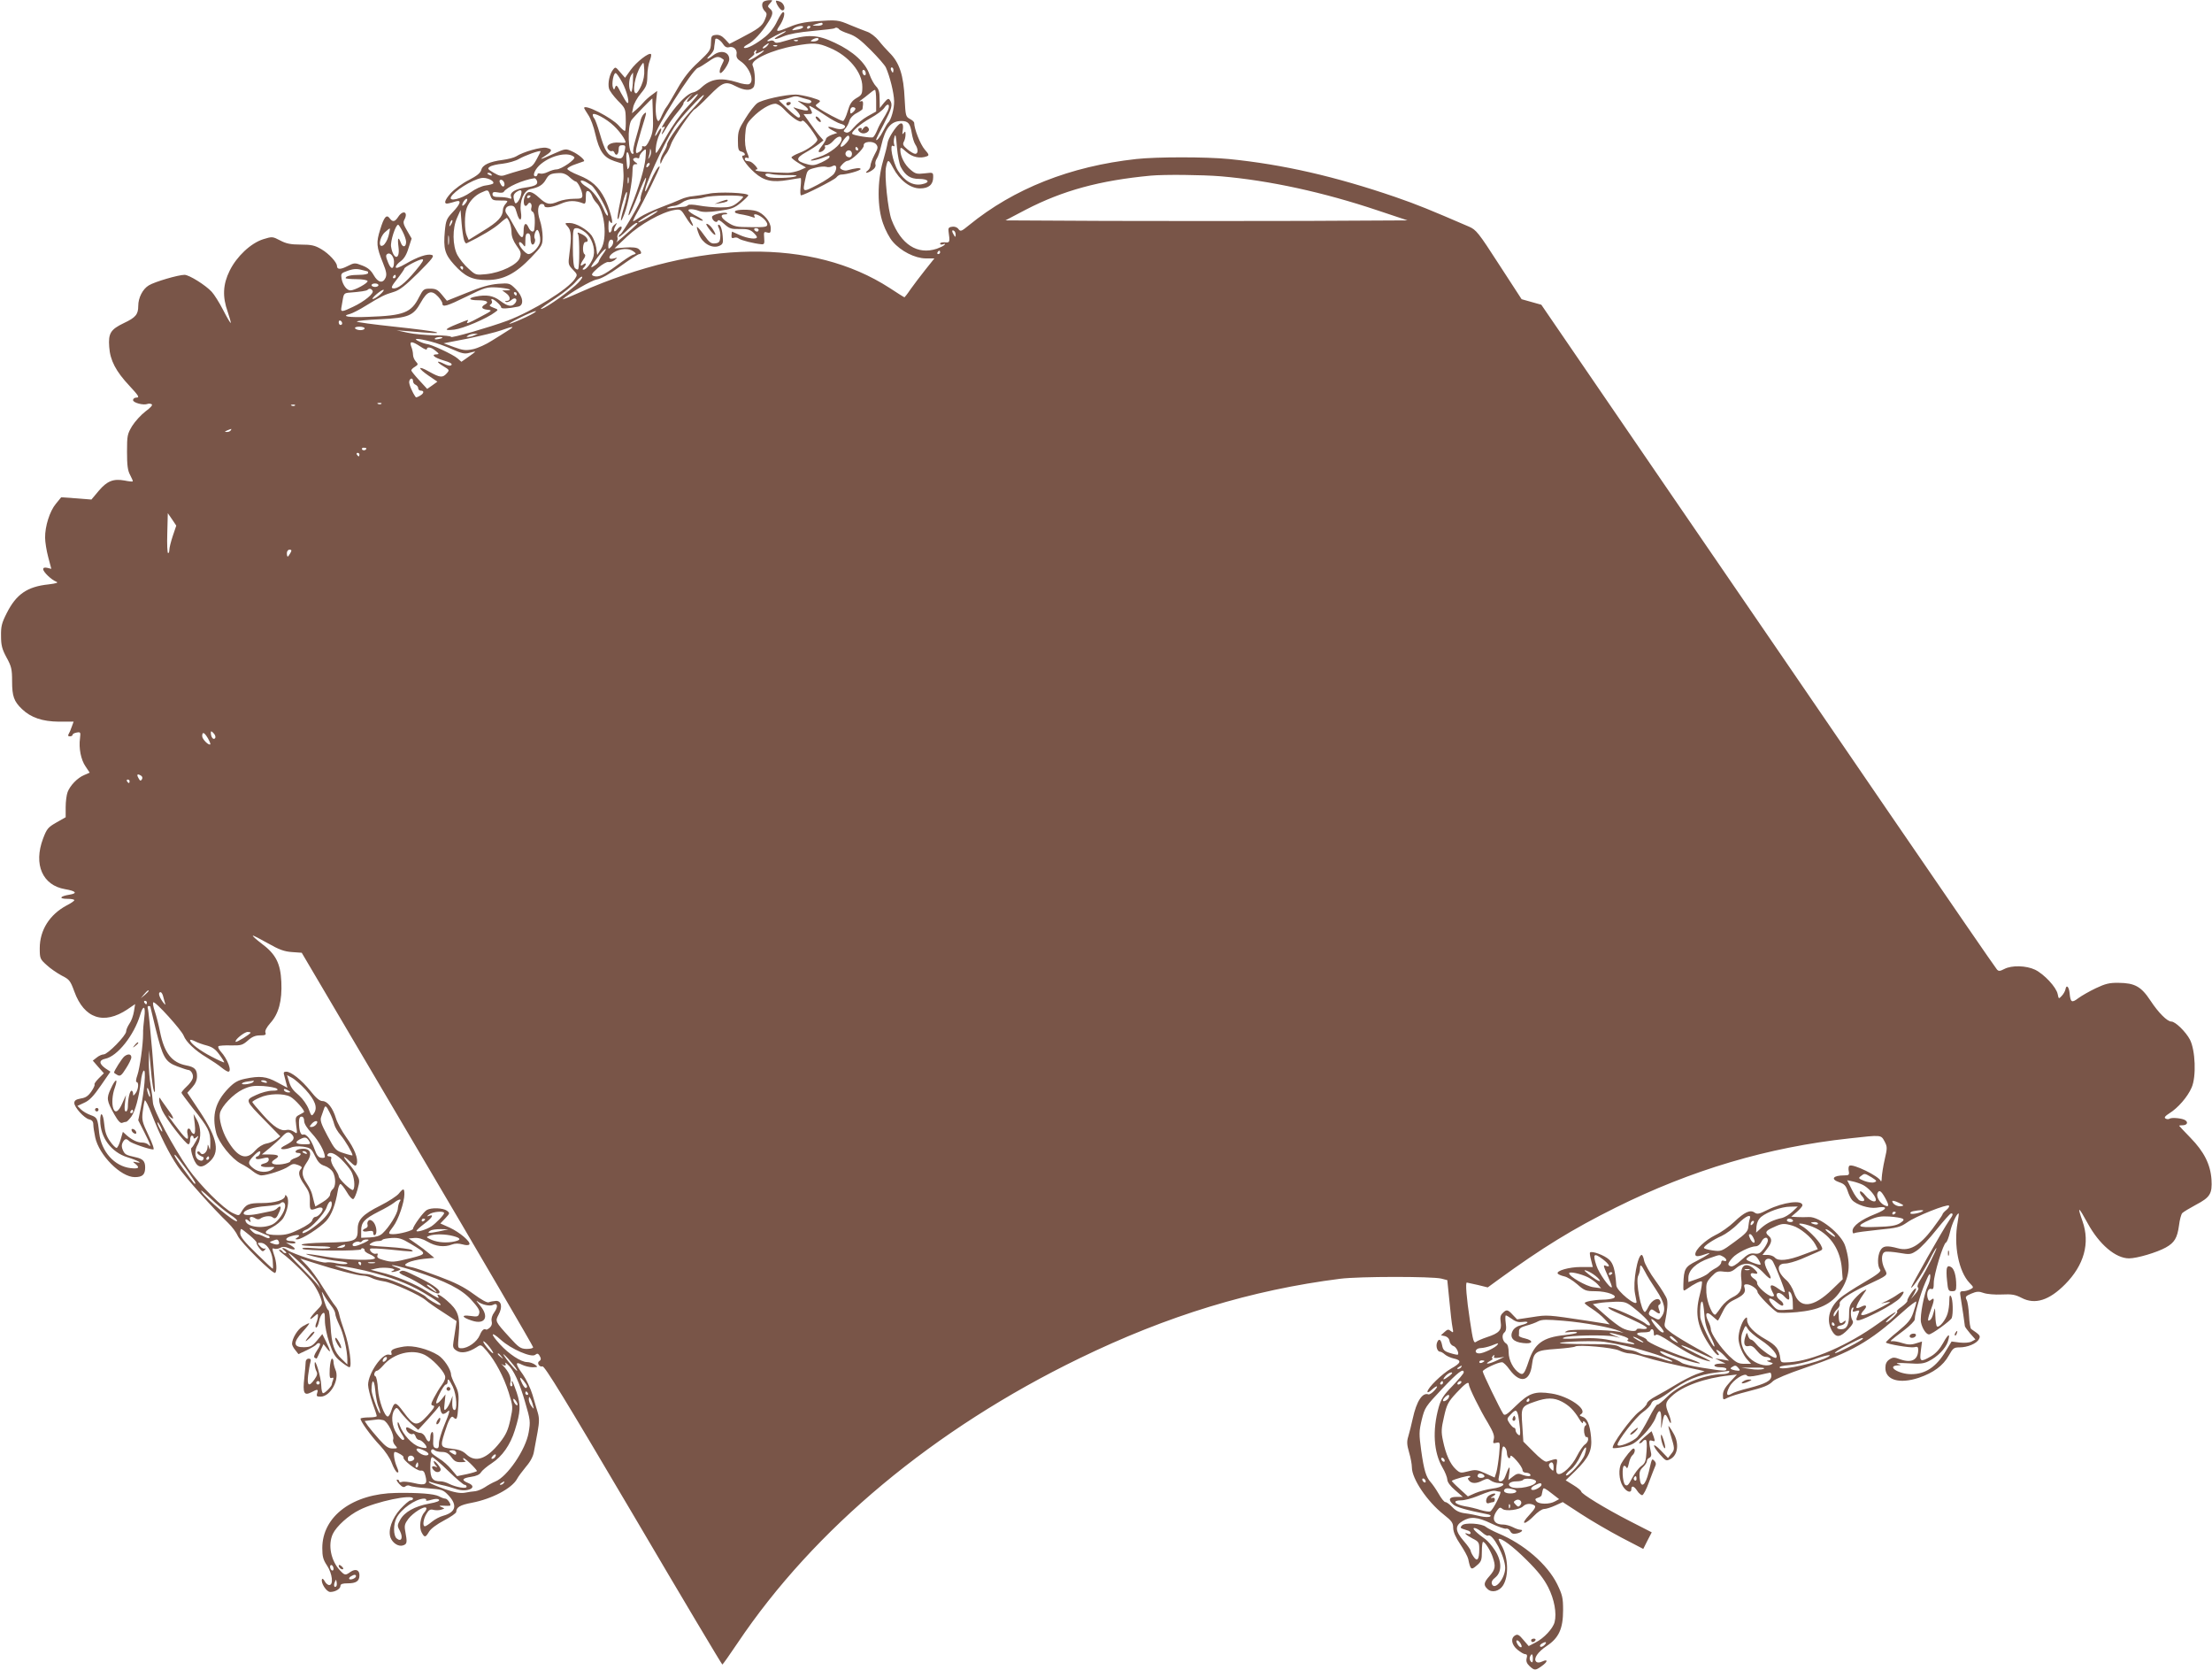<?xml version="1.0" standalone="no"?>
<!DOCTYPE svg PUBLIC "-//W3C//DTD SVG 20010904//EN"
 "http://www.w3.org/TR/2001/REC-SVG-20010904/DTD/svg10.dtd">
<svg version="1.0" xmlns="http://www.w3.org/2000/svg"
 width="1280pt" height="966pt" viewBox="0 0 1280 966"
 preserveAspectRatio="xMidYMid meet">
<g transform="translate(0,966) scale(0.1,-0.1)"
fill="#795548" stroke="none">
<path d="M4423 9653 c-18 -7 -16 -38 2 -57 14 -13 14 -19 1 -50 -15 -37 -37
-53 -143 -108 l-62 -32 -25 27 c-19 20 -34 27 -54 25 -25 -3 -27 -7 -28 -47
-1 -40 -6 -48 -72 -110 -52 -47 -86 -91 -123 -156 -28 -49 -56 -97 -63 -105
-7 -8 -18 -30 -26 -47 -7 -18 -16 -33 -20 -33 -13 0 -20 60 -13 118 l6 56 -31
-23 c-17 -12 -39 -32 -49 -44 -10 -12 -29 -31 -42 -42 l-24 -20 7 34 c3 19 23
55 44 80 33 40 37 52 38 102 0 31 7 71 14 88 7 18 10 34 7 38 -12 11 -85 -46
-118 -92 l-32 -45 -28 32 c-27 32 -28 33 -43 13 -19 -25 -30 -77 -22 -107 3
-13 26 -44 51 -70 44 -44 45 -48 46 -108 1 -33 -1 -64 -4 -67 -3 -3 -20 11
-37 31 -41 46 -200 127 -200 101 0 -2 11 -20 24 -40 14 -20 32 -70 41 -111 23
-99 48 -135 110 -156 l50 -16 3 -58 c2 -33 -6 -100 -18 -157 -12 -54 -19 -101
-16 -104 3 -3 8 8 11 23 19 83 40 147 43 131 2 -10 -6 -50 -18 -89 -24 -80
-22 -101 4 -33 21 54 45 183 46 243 0 33 4 42 17 42 15 0 15 1 -2 13 -12 10
-14 16 -7 21 7 4 17 4 22 1 6 -3 10 0 10 8 0 8 9 22 20 32 20 18 20 18 15 -43
-6 -58 -37 -163 -84 -280 -12 -29 -17 -51 -12 -47 6 3 29 55 53 116 23 61 44
106 46 100 2 -6 -6 -35 -17 -65 -11 -29 -17 -56 -14 -60 6 -6 -101 -191 -117
-201 -6 -3 -10 -10 -10 -15 0 -5 21 11 46 35 25 25 51 45 57 45 12 0 12 -1
-73 -76 -30 -26 -50 -42 -43 -35 6 7 9 20 6 28 -3 7 3 23 12 33 10 11 15 23
11 28 -4 4 -14 -2 -22 -12 -19 -26 -29 -14 -13 16 11 21 11 22 -4 9 -10 -7
-17 -19 -17 -27 0 -7 -4 -16 -10 -19 -6 -4 -10 11 -9 37 0 24 3 37 6 31 2 -7
9 -13 13 -13 11 0 -16 93 -41 142 -35 68 -76 105 -150 134 -38 15 -68 32 -66
38 2 6 23 18 48 26 24 8 46 16 48 17 9 6 -32 41 -68 57 -38 17 -38 17 -106
-13 -79 -36 -93 -39 -47 -10 40 26 40 36 3 44 -29 6 -133 -23 -175 -50 -11 -7
-46 -16 -76 -20 -78 -10 -118 -29 -125 -58 -5 -18 -25 -34 -71 -58 -35 -17
-83 -52 -105 -76 -39 -43 -44 -68 -11 -59 10 2 27 7 40 11 34 10 27 -15 -18
-62 -36 -38 -40 -48 -46 -111 -9 -100 0 -133 53 -192 63 -70 105 -90 191 -90
94 0 165 36 255 130 64 67 67 72 67 120 0 27 -7 70 -16 96 -17 51 -12 94 11
94 8 0 15 -4 15 -10 0 -16 44 -11 95 11 45 20 83 21 131 2 11 -4 14 4 14 36 0
31 3 39 15 35 8 -3 17 -16 21 -27 4 -12 15 -30 25 -40 48 -46 65 -207 27 -267
l-22 -35 -6 43 c-4 23 -16 55 -27 70 -26 35 -90 72 -127 72 -29 0 -29 0 -11
-21 21 -22 23 -58 10 -157 -8 -60 -7 -64 20 -92 27 -28 27 -30 12 -53 -39 -60
-243 -186 -390 -242 -106 -39 -327 -103 -327 -94 0 5 -42 9 -92 9 -51 1 -122
7 -158 15 l-65 14 55 -4 c159 -14 194 -15 175 -7 -11 5 -120 19 -242 32 -122
13 -220 26 -218 30 2 4 63 10 136 13 163 8 191 20 234 97 37 66 62 75 100 34
14 -15 25 -33 25 -40 0 -23 25 -16 141 41 105 52 116 55 175 52 61 -4 104 -17
53 -17 l-23 0 22 -16 c26 -18 29 -44 5 -45 -12 0 -13 -2 -5 -6 7 -3 21 2 32
12 22 20 39 2 20 -20 -19 -22 -42 -18 -86 15 -40 30 -78 37 -143 24 -45 -9
-38 -21 14 -21 51 0 68 -10 42 -24 -26 -15 -21 -27 14 -31 29 -3 28 -5 -39
-40 -72 -39 -87 -45 -77 -28 8 13 9 13 -58 -14 -77 -31 -82 -40 -18 -33 50 6
188 64 236 101 20 14 19 15 -10 26 -21 8 -26 13 -16 19 8 5 10 14 7 20 -4 6
-4 11 1 11 13 -1 53 -37 53 -48 0 -10 37 -8 98 4 36 7 30 58 -13 101 -35 35
-37 36 -103 31 -48 -4 -99 -18 -181 -52 l-115 -46 -29 35 c-24 29 -35 35 -68
35 -36 0 -40 -3 -64 -49 -45 -90 -88 -107 -292 -114 -116 -5 -164 3 -107 17
14 4 56 25 92 48 88 54 109 64 160 79 34 10 66 35 142 110 83 83 95 99 79 104
-26 8 -81 -10 -151 -51 -41 -23 -58 -29 -58 -19 0 7 13 23 29 34 19 14 34 38
45 76 l18 55 -26 45 c-21 35 -25 49 -16 64 24 45 -8 59 -36 16 -19 -29 -32
-31 -49 -8 -18 25 -33 8 -55 -65 -24 -75 -22 -100 16 -193 20 -50 23 -67 15
-86 -16 -35 -44 -28 -69 16 -16 28 -34 43 -66 55 -43 17 -46 16 -86 -4 -39
-20 -60 -20 -60 1 0 21 -47 72 -90 97 -37 22 -57 27 -120 27 -59 0 -85 6 -119
24 -44 23 -46 23 -98 7 -72 -23 -153 -99 -194 -182 -39 -79 -43 -150 -11 -239
11 -33 19 -61 17 -63 -2 -2 -22 32 -44 75 -22 43 -52 90 -66 105 -36 39 -131
98 -157 98 -36 0 -173 -40 -207 -61 -35 -21 -61 -71 -61 -119 0 -49 -15 -67
-83 -99 -77 -37 -91 -59 -85 -138 5 -78 39 -142 117 -225 52 -56 60 -68 42
-68 -12 0 -21 -6 -21 -15 0 -15 60 -31 83 -22 8 3 19 2 25 -2 7 -4 -7 -20 -36
-41 -25 -19 -60 -57 -77 -84 -28 -47 -30 -55 -30 -150 0 -79 4 -108 18 -134
10 -19 17 -35 15 -37 -2 -2 -23 0 -47 5 -65 12 -102 -3 -150 -60 l-42 -50 -88
7 -87 6 -31 -38 c-35 -42 -63 -130 -62 -196 0 -24 8 -75 18 -112 l18 -68 -24
6 c-15 3 -23 1 -23 -8 0 -16 47 -61 75 -72 15 -6 3 -10 -45 -16 -123 -13 -186
-57 -241 -166 -29 -57 -34 -77 -33 -133 0 -53 6 -76 32 -124 28 -51 32 -67 32
-138 0 -86 11 -116 57 -160 52 -50 119 -72 213 -73 l86 0 -11 -30 c-5 -16 -14
-36 -18 -42 -5 -9 -3 -13 7 -13 9 0 16 4 16 9 0 5 11 11 24 13 22 4 23 2 19
-33 -8 -57 5 -124 32 -163 l24 -36 -32 -14 c-39 -16 -82 -61 -96 -99 -6 -16
-11 -55 -11 -87 l0 -58 -53 -30 c-49 -28 -56 -36 -78 -94 -56 -149 -3 -270
127 -292 64 -11 75 -24 26 -32 -56 -9 -64 -24 -13 -24 23 0 41 -3 41 -8 0 -4
-20 -18 -44 -30 -99 -53 -156 -143 -156 -248 0 -59 2 -63 40 -97 21 -20 61
-47 87 -61 44 -22 50 -29 73 -92 57 -157 171 -195 308 -103 l44 30 -7 -43 c-4
-24 -15 -55 -26 -70 -10 -15 -19 -35 -19 -45 0 -24 -107 -133 -130 -133 -10 0
-28 -8 -40 -18 l-23 -18 32 -37 32 -36 -30 -30 c-16 -16 -27 -32 -24 -35 3 -3
-5 -21 -18 -40 -18 -26 -33 -37 -61 -41 -28 -5 -38 -12 -38 -26 0 -25 57 -88
86 -95 17 -4 24 -13 24 -30 0 -12 5 -46 11 -74 22 -103 148 -230 229 -230 44
0 60 14 60 56 0 36 -13 50 -55 59 -58 13 -62 16 -74 41 -8 18 -8 31 -1 45 12
22 21 24 38 7 12 -12 116 -48 139 -48 7 0 -4 33 -28 83 -36 75 -39 87 -33 137
4 30 9 59 12 64 3 5 22 -33 42 -85 46 -118 98 -223 150 -299 39 -58 208 -247
290 -325 23 -22 48 -56 56 -75 16 -37 203 -222 216 -214 12 8 9 65 -7 107 -11
34 -11 38 2 33 8 -3 24 -1 35 5 14 8 28 7 49 -2 39 -16 48 -5 12 16 l-28 16
28 -4 c15 -2 27 0 27 4 0 5 -11 9 -24 9 -40 0 -39 18 1 29 39 11 57 6 33 -9
-13 -8 -13 -10 1 -10 26 0 132 68 167 107 31 35 53 92 67 176 3 20 10 37 15
37 5 0 21 -20 36 -45 14 -25 31 -44 38 -42 6 2 17 27 25 56 13 48 13 55 -4 84
-10 18 -31 47 -47 65 -39 45 -35 53 6 13 28 -27 34 -30 40 -16 11 30 -13 91
-60 155 -25 35 -52 84 -60 110 -18 60 -49 100 -78 100 -16 0 -38 18 -70 59
-52 64 -111 111 -140 111 -14 0 -17 -5 -11 -23 3 -12 9 -33 12 -46 l6 -24 -58
31 c-64 35 -101 39 -187 21 -42 -9 -62 -20 -97 -56 -75 -78 -96 -155 -70 -257
14 -56 90 -151 143 -178 22 -11 54 -31 69 -44 16 -13 38 -24 49 -24 34 0 131
32 158 52 22 16 31 17 55 8 21 -8 25 -14 17 -22 -19 -19 -14 -45 20 -93 26
-37 32 -54 31 -95 -1 -53 2 -55 41 -40 17 6 27 6 32 -1 7 -12 -24 -49 -41 -49
-7 0 -15 -8 -18 -19 -2 -11 -33 -33 -73 -52 -54 -27 -81 -34 -126 -34 -79 0
-92 16 -34 44 25 13 54 37 65 54 25 42 36 100 22 124 -6 10 -11 12 -11 6 0
-25 -58 -43 -135 -43 -78 0 -93 -7 -121 -56 -11 -18 -13 -18 -47 -2 -56 27
-188 159 -258 257 -86 123 -201 338 -204 381 -1 19 -7 64 -13 100 -7 36 -11
97 -11 135 l2 70 8 -90 c9 -104 18 -159 25 -152 6 5 -33 463 -41 485 -2 6 0
12 5 12 6 0 10 -2 10 -4 0 -1 14 -58 30 -125 42 -170 56 -194 125 -220 31 -12
60 -21 64 -21 17 0 33 -29 26 -49 -3 -11 -19 -33 -36 -48 -16 -15 -29 -31 -29
-35 0 -3 29 -42 64 -87 93 -116 103 -137 103 -201 0 -41 -2 -49 -7 -30 -7 22
-8 23 -9 4 -1 -30 -29 -53 -41 -34 -5 8 -12 11 -17 7 -7 -7 8 -22 31 -30 5 -2
6 -9 2 -15 -5 -9 -13 -9 -27 -2 -23 13 -25 54 -4 90 20 35 18 99 -5 140 l-20
35 7 -57 c4 -37 2 -58 -5 -58 -5 0 -12 7 -16 15 -11 29 -28 16 -21 -15 9 -43
-4 -37 -50 22 -53 69 -73 97 -55 80 30 -27 28 -10 -3 32 -17 24 -37 52 -44 62
-11 18 -12 18 -12 -1 0 -11 8 -38 18 -60 21 -46 136 -195 151 -195 6 0 10 11
10 25 0 14 5 25 10 25 6 0 10 -5 10 -11 0 -8 6 -7 17 2 14 12 14 10 -2 -21
-10 -19 -22 -38 -27 -41 -5 -3 -1 -28 9 -55 22 -59 46 -67 91 -29 67 56 53
136 -52 295 l-72 108 28 31 c19 21 28 42 28 65 0 39 -14 53 -61 62 -85 16
-129 73 -153 195 -8 41 -22 94 -30 118 -9 25 -13 48 -9 52 10 10 164 -161 176
-193 13 -35 66 -86 132 -125 33 -20 73 -47 88 -60 16 -13 33 -23 38 -23 23 0
-4 74 -44 117 -11 13 -17 26 -13 30 4 4 36 6 71 5 59 -1 68 1 99 28 24 22 44
30 71 30 30 0 36 3 31 16 -4 10 6 30 28 55 49 54 69 129 64 239 -5 107 -32
160 -114 221 -30 23 -53 43 -51 46 2 2 41 -18 87 -44 65 -37 95 -48 140 -51
l56 -4 669 -1135 c369 -625 670 -1141 670 -1147 0 -6 -16 -10 -38 -10 -35 1
-46 9 -100 69 -82 90 -82 91 -62 129 24 44 17 81 -15 80 -14 -1 -32 -4 -41 -8
-10 -4 -40 12 -89 48 -56 41 -106 66 -200 101 -69 26 -136 49 -150 52 -53 10
-56 14 -28 29 15 8 55 17 89 21 l62 6 -31 26 c-16 14 -50 40 -74 56 l-43 30
33 3 c22 2 48 -5 77 -22 46 -27 96 -33 140 -16 18 7 39 7 61 1 21 -6 36 -6 40
0 9 15 -56 70 -114 97 l-54 24 29 30 c27 29 27 30 9 44 -23 16 -89 19 -116 4
-19 -10 -80 -94 -80 -109 0 -10 -78 -31 -114 -31 -32 0 -32 3 0 45 29 38 64
140 64 186 0 36 -6 36 -32 4 -11 -14 -60 -46 -108 -70 -100 -50 -130 -81 -130
-134 0 -72 -9 -76 -187 -80 -162 -3 -189 -19 -38 -21 49 0 74 -4 65 -9 -8 -5
-50 -6 -92 -2 -53 4 -74 3 -67 -4 12 -12 339 -14 339 -2 0 5 5 7 11 5 6 -2 10
-7 9 -12 -1 -5 12 -15 29 -22 17 -7 31 -17 31 -22 0 -17 -166 -12 -281 7 -62
11 -115 18 -117 17 -5 -6 123 -35 187 -42 40 -4 58 -10 49 -15 -8 -4 -34 -3
-58 2 -25 6 -53 8 -64 5 -21 -5 -187 48 -221 71 -27 18 -44 17 -19 -2 10 -8
14 -15 7 -15 -6 0 -15 4 -18 10 -3 5 -12 10 -18 10 -7 0 2 -10 18 -22 50 -37
152 -137 180 -178 15 -22 33 -56 40 -77 13 -38 13 -38 -28 -80 -39 -41 -44
-61 -5 -26 16 14 18 14 18 0 0 -9 -4 -27 -10 -41 -6 -16 -6 -26 0 -26 5 0 12
16 16 35 3 19 12 39 20 46 12 10 14 3 14 -41 0 -30 11 -85 26 -129 21 -62 33
-82 66 -108 22 -18 45 -33 50 -33 17 0 -1 128 -28 205 -14 39 -28 84 -31 100
-3 17 -13 39 -23 50 -10 11 -41 58 -70 105 -28 47 -70 104 -92 127 l-41 42 79
-25 c120 -39 256 -74 284 -74 14 0 36 -6 50 -13 15 -8 46 -16 71 -20 47 -6
211 -80 244 -110 11 -10 55 -41 99 -69 l78 -51 -6 -41 c-3 -23 -9 -57 -12 -78
-5 -31 -2 -39 18 -52 27 -18 70 -10 116 20 25 17 26 16 59 -22 50 -59 98 -149
127 -241 25 -81 25 -82 9 -157 -13 -60 -25 -86 -60 -131 -76 -96 -141 -119
-194 -69 -21 20 -42 28 -86 33 -64 7 -66 11 -41 91 24 77 39 103 51 91 20 -20
24 -12 29 64 4 65 2 82 -18 122 -13 25 -24 53 -24 60 0 30 -41 92 -75 113 -58
36 -146 58 -196 50 -62 -10 -81 -20 -74 -37 4 -11 0 -14 -14 -10 -39 10 -121
-109 -121 -175 0 -18 12 -64 25 -103 14 -38 25 -73 25 -77 0 -5 -20 -8 -43 -8
-24 0 -46 -3 -50 -6 -8 -8 57 -99 114 -159 27 -29 56 -71 66 -99 10 -27 24
-51 31 -54 10 -3 10 5 -2 33 -15 35 -22 85 -11 85 14 0 54 -24 50 -31 -8 -13
78 -80 99 -77 15 2 22 -5 28 -31 13 -49 0 -57 -66 -41 -30 7 -61 10 -70 7 -9
-4 -16 -2 -16 3 0 6 -5 10 -12 10 -6 0 -1 -11 12 -25 17 -18 27 -22 36 -14 7
6 19 7 26 3 7 -4 53 -11 102 -14 86 -7 90 -8 123 -43 51 -56 40 -96 -32 -116
-20 -5 -49 -21 -66 -35 -17 -14 -35 -26 -40 -26 -15 0 -10 40 8 71 14 24 23
29 41 24 13 -3 33 -3 45 1 22 7 22 7 2 15 -17 7 -15 9 10 8 17 -1 34 -1 38 0
12 2 -12 41 -26 41 -7 0 -24 6 -38 14 -28 14 -116 21 -246 19 -252 -4 -428
-135 -428 -319 0 -49 5 -68 28 -102 30 -46 38 -112 12 -112 -8 0 -20 10 -26
22 -7 13 -14 18 -16 11 -7 -21 26 -73 48 -73 29 0 59 18 59 35 0 11 12 15 43
15 48 0 67 13 67 47 0 31 -23 39 -52 19 -29 -21 -33 -20 -59 7 -54 56 -73 149
-43 213 21 44 90 107 155 139 94 48 309 93 309 65 0 -5 -6 -10 -14 -10 -8 0
-34 -23 -59 -50 -49 -54 -73 -124 -57 -166 13 -33 48 -54 74 -44 22 8 23 17
11 82 -6 31 -3 43 18 71 27 35 92 76 103 64 4 -4 0 -15 -10 -26 -24 -26 -32
-87 -16 -117 17 -31 22 -30 43 5 10 17 45 43 87 65 38 20 70 42 70 49 1 27 21
40 90 53 116 22 232 83 262 138 7 14 31 45 52 71 26 30 42 61 46 88 4 23 14
74 21 114 10 55 10 80 1 110 -6 21 -20 68 -31 105 -11 36 -36 89 -55 116 -45
62 -46 78 -6 57 16 -8 44 -15 62 -15 31 1 32 1 14 15 -11 8 -32 15 -46 15 -35
0 -105 46 -157 103 -58 63 -54 79 6 25 59 -53 177 -104 198 -86 11 9 17 8 24
-3 11 -18 11 -26 -1 -34 -15 -9 1 -36 19 -30 12 4 128 -185 526 -860 280 -476
512 -865 515 -865 3 1 42 56 87 123 444 662 1138 1240 1978 1648 510 248 997
396 1510 461 111 14 529 14 585 1 l35 -9 12 -119 c6 -65 14 -135 18 -154 6
-31 5 -33 -9 -22 -14 12 -20 11 -37 -5 l-21 -19 24 -5 c14 -4 24 -14 26 -29 2
-13 12 -25 22 -28 16 -4 35 -41 26 -50 -2 -2 -22 2 -44 9 -34 10 -42 18 -47
45 -7 36 -20 43 -30 14 -7 -22 3 -51 18 -51 6 0 18 -7 28 -16 10 -9 33 -19 50
-23 49 -10 45 -26 -13 -58 -54 -31 -138 -113 -138 -135 0 -6 10 -2 23 10 32
30 46 28 17 -3 -13 -14 -29 -24 -34 -22 -35 13 -69 -39 -91 -140 -8 -37 -20
-84 -26 -104 -9 -29 -8 -47 5 -92 9 -30 16 -69 16 -86 0 -66 88 -197 184 -273
47 -37 55 -48 55 -78 1 -24 14 -54 41 -94 22 -33 43 -71 46 -85 13 -63 17 -66
49 -38 27 22 30 32 30 81 0 31 3 56 7 56 11 0 44 -52 56 -89 18 -52 15 -70
-18 -108 -35 -39 -37 -54 -11 -77 24 -22 67 -12 88 21 35 54 31 164 -8 232
-11 18 -18 35 -17 37 11 11 83 -42 161 -120 67 -66 101 -110 126 -159 35 -69
50 -150 37 -201 -9 -37 -62 -94 -110 -118 l-40 -21 -31 36 c-24 29 -33 34 -47
26 -28 -16 -22 -54 13 -83 17 -14 37 -26 45 -26 10 0 13 -7 8 -24 -4 -17 1
-30 17 -45 28 -26 34 -26 70 0 36 25 38 43 4 27 -17 -8 -29 -8 -36 -1 -17 17
9 56 62 91 69 46 94 99 94 207 0 71 -4 88 -34 150 -57 115 -193 233 -341 294
-30 13 -62 30 -71 37 -24 21 -124 27 -139 9 -13 -15 -13 -15 35 -30 8 -2 15
-9 15 -14 0 -6 -7 -8 -15 -5 -31 12 -13 -6 25 -26 37 -19 40 -23 40 -63 0 -59
-12 -75 -33 -43 -10 14 -17 30 -17 35 0 5 -18 31 -40 56 -50 58 -52 88 -7 115
46 28 85 25 167 -14 39 -19 78 -32 85 -30 7 3 18 -3 24 -14 7 -14 17 -18 36
-14 28 5 45 22 22 22 -8 0 -28 7 -43 15 -16 8 -41 15 -55 15 -57 0 -71 35 -34
84 12 16 17 17 30 6 19 -15 98 -5 119 16 16 16 44 18 65 5 10 -7 4 -19 -29
-55 -28 -30 -37 -46 -27 -46 8 0 32 18 53 40 21 22 47 40 59 40 11 0 40 9 64
20 l44 20 106 -69 c58 -38 163 -99 233 -136 l127 -66 24 48 25 48 -127 65
c-144 74 -281 158 -281 171 0 5 -20 22 -45 37 l-45 28 56 54 c79 78 98 119 91
195 -7 75 -23 111 -51 119 -16 5 -18 8 -7 15 41 26 -71 104 -171 119 -96 15
-130 3 -206 -71 -52 -51 -64 -59 -73 -47 -20 30 -119 235 -119 246 0 12 89 54
112 53 7 0 27 -19 43 -42 61 -83 118 -71 130 28 10 75 22 83 140 91 55 4 105
10 110 14 19 12 219 -6 254 -23 19 -9 46 -17 61 -17 15 0 52 -9 84 -20 48 -16
177 -47 316 -75 l34 -8 -50 -18 c-28 -11 -79 -37 -115 -59 -35 -22 -88 -52
-116 -67 -29 -15 -53 -34 -53 -43 -1 -8 -21 -30 -46 -48 -45 -34 -163 -196
-151 -209 4 -3 33 0 64 7 50 11 66 21 113 69 32 32 61 74 70 98 20 58 35 50
33 -17 -2 -53 -1 -54 6 -13 10 57 17 62 35 22 8 -19 15 -27 15 -18 1 9 -6 33
-14 52 -21 52 -19 65 18 99 62 59 192 106 335 121 l43 5 -41 -44 c-28 -31 -40
-52 -40 -74 0 -30 0 -30 28 -16 16 8 64 23 108 34 103 26 129 37 154 62 12 12
91 45 183 76 273 92 377 152 565 322 45 41 82 68 81 61 0 -8 -8 -36 -18 -64
-14 -41 -31 -60 -90 -109 -40 -32 -70 -60 -68 -63 11 -10 142 -32 164 -27 18
5 23 2 23 -14 0 -58 -37 -79 -101 -57 -38 14 -45 14 -66 0 -16 -11 -23 -25
-23 -49 0 -70 81 -94 193 -57 85 29 141 70 174 129 24 43 30 47 62 47 46 0 99
22 112 47 11 20 7 24 -44 59 -6 4 -11 39 -13 78 -2 39 -8 80 -14 91 -9 17 -6
22 27 36 31 13 44 14 71 4 19 -7 66 -11 105 -9 60 3 79 -1 116 -20 77 -40 159
-14 251 79 110 111 145 238 101 364 -32 91 -25 89 29 -10 67 -123 162 -204
240 -204 46 0 161 34 213 63 50 28 66 55 76 127 4 34 13 66 19 72 7 7 42 28
79 48 82 43 95 64 90 146 -6 88 -43 161 -121 241 -36 37 -66 69 -66 70 0 2 9
3 19 3 25 0 35 15 18 28 -14 12 -78 19 -93 10 -5 -4 -16 -3 -23 1 -9 6 -3 14
22 30 49 30 106 95 129 149 28 62 22 217 -10 278 -23 44 -84 104 -107 104 -24
0 -75 51 -121 121 -54 82 -91 102 -184 103 -53 1 -77 -5 -132 -31 -38 -18 -83
-44 -102 -58 -38 -29 -45 -24 -50 30 -4 38 -19 51 -24 21 -2 -10 -12 -28 -22
-38 -17 -18 -17 -18 -23 11 -8 40 -78 115 -131 141 -51 24 -134 27 -178 4 -25
-13 -33 -14 -43 -2 -7 7 -291 420 -632 918 -340 498 -931 1360 -1312 1916
l-692 1011 -57 16 -57 16 -130 200 c-120 186 -133 202 -175 220 -225 97 -295
126 -425 171 -347 119 -652 189 -964 220 -131 13 -419 13 -536 0 -382 -42
-708 -171 -968 -383 -44 -36 -49 -38 -61 -22 -7 10 -22 16 -37 13 -19 -2 -23
-8 -20 -28 9 -61 7 -65 -21 -62 -16 1 -28 -2 -28 -7 0 -6 8 -8 18 -4 11 4 14
3 7 -4 -5 -6 -25 -15 -44 -22 -112 -37 -207 24 -262 168 -21 56 -42 258 -32
304 10 48 14 47 41 -4 38 -72 99 -119 156 -119 50 0 76 22 76 65 0 28 0 28
-50 22 -44 -5 -53 -3 -81 21 -33 27 -59 77 -59 113 0 20 2 19 35 -10 35 -31
80 -40 119 -25 14 5 11 12 -13 39 -25 29 -61 119 -61 154 0 6 -11 16 -25 23
-24 13 -25 19 -30 113 -6 140 -30 213 -89 271 -17 17 -45 48 -62 70 -17 21
-47 44 -65 50 -19 7 -63 24 -99 39 -71 30 -75 31 -202 22 -59 -4 -106 -14
-147 -32 -77 -32 -86 -32 -62 3 24 33 38 82 23 82 -6 0 -21 -24 -35 -53 -15
-33 -41 -67 -68 -89 -52 -42 -106 -71 -122 -65 -7 2 2 11 19 20 35 18 82 69
119 128 29 45 31 62 10 79 -14 12 -14 15 1 31 16 18 16 19 -2 18 -10 0 -25 -3
-31 -6z m337 -133 c0 -5 -15 -10 -32 -9 -31 1 -32 1 -8 9 35 11 40 11 40 0z
m-114 -19 c-3 -5 -20 -11 -37 -13 -29 -5 -30 -4 -14 9 21 14 59 18 51 4z m44
5 c0 -3 -4 -8 -10 -11 -5 -3 -10 -1 -10 4 0 6 5 11 10 11 6 0 10 -2 10 -4z
m165 -15 c3 -5 28 -17 56 -26 39 -13 68 -35 127 -94 42 -42 82 -88 88 -101 23
-51 47 -147 48 -195 1 -44 -18 -111 -35 -125 -4 -3 -16 -24 -28 -47 -18 -36
-41 -64 -41 -50 0 3 20 44 45 91 46 90 52 110 35 136 -8 13 -14 10 -35 -15
l-24 -30 -1 53 c0 39 -5 57 -21 73 -11 11 -28 42 -37 67 -23 69 -95 135 -200
184 -103 49 -157 51 -290 11 -41 -13 -56 -13 -61 -4 -4 6 -15 9 -24 5 -9 -3
-17 -3 -17 0 0 7 95 56 107 56 4 -1 -9 -10 -30 -21 -53 -28 -41 -34 17 -9 31
13 91 24 169 31 67 6 124 13 126 15 7 7 20 4 26 -5z m-671 -86 c10 -16 22 -22
35 -18 26 7 49 -15 43 -42 -2 -15 4 -27 23 -39 53 -35 84 -119 49 -133 -9 -3
-40 1 -68 11 -94 29 -152 21 -207 -30 -14 -14 -36 -27 -49 -29 -30 -6 -80 -54
-136 -132 -44 -62 -53 -80 -33 -67 8 5 8 1 0 -14 -22 -42 -10 -36 14 7 14 24
43 65 65 91 22 26 37 49 35 52 -3 2 10 18 28 34 31 28 31 28 8 2 -30 -35 -13
-37 19 -3 13 14 26 23 28 20 3 -2 -25 -36 -61 -74 -40 -43 -88 -110 -125 -176
-59 -105 -60 -106 -57 -62 2 25 11 59 20 77 20 40 12 52 -9 13 -8 -15 -15 -23
-15 -18 -1 40 214 380 247 392 10 3 38 21 63 38 44 31 58 33 87 9 2 -1 -4 -16
-13 -33 -9 -18 -13 -36 -9 -42 8 -13 54 53 54 78 0 44 -50 57 -93 23 -33 -26
-47 -26 -19 0 12 12 23 28 24 38 1 9 2 24 4 32 1 8 2 18 3 22 2 13 30 -3 45
-27z m551 25 c-3 -5 -16 -10 -28 -10 -18 0 -19 2 -7 10 20 13 43 13 35 0z
m-118 -6 c-3 -3 -12 -4 -19 -1 -8 3 -5 6 6 6 11 1 17 -2 13 -5z m-177 -29 c-7
-8 -18 -15 -24 -15 -6 0 -2 7 8 15 25 19 32 19 16 0z m362 -12 c108 -45 188
-141 188 -225 0 -42 -3 -48 -35 -66 -27 -17 -37 -32 -50 -76 -9 -31 -21 -56
-27 -56 -12 0 -114 54 -142 75 -20 15 -20 15 -1 29 18 13 15 15 -40 32 -33 9
-73 17 -90 17 -62 0 -197 -30 -223 -50 -15 -11 -46 -51 -69 -89 -38 -60 -43
-75 -43 -127 0 -50 3 -60 20 -64 21 -5 28 -23 10 -23 -19 0 19 -57 66 -98 55
-49 103 -59 197 -43 35 6 66 11 70 11 3 0 3 -22 0 -50 -3 -27 -2 -50 2 -50 18
0 191 88 204 103 7 9 19 17 27 17 32 0 114 23 114 32 0 9 -30 6 -80 -8 -8 -2
-22 1 -30 6 -12 7 -12 12 4 29 11 12 24 21 31 21 21 0 96 71 93 88 -4 24 54
29 72 7 12 -15 11 -23 -10 -61 -13 -25 -23 -53 -23 -62 0 -9 -7 -22 -16 -29
-24 -18 1 -16 27 3 14 9 21 22 18 31 -3 8 0 24 8 36 8 12 19 47 26 77 23 100
56 140 116 140 39 0 51 -14 60 -70 4 -25 13 -54 20 -65 18 -26 18 -55 0 -55
-8 0 -28 12 -45 26 -25 21 -29 29 -21 44 6 10 10 29 10 42 0 19 -2 20 -11 8
-8 -11 -9 -7 -5 17 5 33 -2 47 -20 35 -23 -17 -65 -83 -68 -109 -2 -15 -14
-64 -27 -108 -33 -115 -33 -264 1 -358 13 -38 38 -85 56 -105 47 -55 128 -96
190 -97 l51 0 -52 -65 c-28 -36 -67 -86 -85 -112 -18 -27 -35 -48 -36 -48 -2
0 -41 24 -86 54 -447 289 -1102 280 -1792 -25 -60 -27 -106 -45 -100 -40 39
35 166 109 197 114 25 4 72 30 136 76 54 39 103 71 110 71 16 0 14 15 -4 30
-10 8 -36 11 -77 8 l-62 -5 73 69 c76 71 201 141 273 153 37 6 39 4 69 -45 30
-49 53 -65 29 -20 -16 30 -7 34 30 15 18 -9 34 -14 37 -11 3 2 -13 14 -35 25
-23 11 -43 25 -47 31 -8 13 26 13 62 -1 20 -7 52 -7 112 1 73 10 90 16 128 47
23 19 43 39 43 43 0 15 -173 22 -230 9 -30 -6 -71 -12 -90 -14 -19 -1 -51 -9
-70 -18 -19 -9 -72 -30 -117 -47 -45 -17 -98 -42 -118 -55 -20 -14 -38 -25
-41 -25 -3 0 6 20 19 43 42 72 139 269 134 273 -6 7 -32 -35 -57 -94 -13 -29
-24 -51 -26 -49 -13 13 105 273 169 373 31 49 163 191 170 184 3 -3 -23 -36
-58 -73 -66 -68 -155 -192 -155 -214 0 -7 -9 -27 -20 -45 -11 -18 -20 -42 -19
-53 0 -17 2 -16 10 5 6 13 16 31 24 40 7 8 20 34 28 56 13 40 125 202 139 203
4 1 41 35 81 76 81 82 95 87 157 55 47 -24 83 -26 100 -5 13 15 10 92 -5 127
-13 32 113 90 245 113 110 19 132 18 202 -12z m-305 11 c-3 -3 -12 -4 -19 -1
-8 3 -5 6 6 6 11 1 17 -2 13 -5z m-122 -34 c-8 -13 1 -13 26 0 35 19 20 1 -21
-25 -47 -30 -65 -32 -31 -5 13 11 20 20 17 20 -4 0 -4 5 -1 10 3 6 8 10 11 10
3 0 2 -4 -1 -10z m-664 -195 c-11 -25 -25 -45 -30 -45 -25 0 -7 106 28 160 16
24 16 24 19 -23 2 -31 -4 -62 -17 -92z m1459 90 c0 -8 -2 -15 -4 -15 -2 0 -6
7 -10 15 -3 8 -1 15 4 15 6 0 10 -7 10 -15z m-160 -21 c0 -8 -4 -12 -10 -9 -5
3 -10 13 -10 21 0 8 5 12 10 9 6 -3 10 -13 10 -21z m-1410 -50 c28 -50 47
-130 29 -119 -5 4 -21 30 -36 58 -21 43 -27 49 -33 33 -6 -17 -7 -17 -13 -3
-9 23 4 88 16 84 6 -2 22 -25 37 -53z m62 -6 c-3 -40 -7 -56 -13 -47 -12 19
-11 66 1 90 6 10 12 19 13 19 1 0 0 -28 -1 -62z m1408 -100 l0 -63 -50 -28
c-27 -15 -62 -44 -79 -64 -21 -25 -35 -34 -47 -29 -15 6 -15 8 -1 24 8 9 18
28 22 43 4 15 20 33 41 44 19 10 34 21 35 24 6 43 4 49 -10 45 -11 -4 -10 -1
3 8 10 7 31 23 45 35 14 12 29 23 34 23 4 0 7 -28 7 -62z m-397 7 c16 -3 25
-10 21 -16 -6 -10 -26 -8 -71 7 -10 3 -4 -3 13 -14 46 -30 53 -46 18 -40 -16
3 -38 9 -49 13 -18 7 -18 6 3 -14 23 -23 29 -41 12 -41 -5 0 -33 22 -61 49
l-52 50 29 6 c16 4 38 10 49 14 11 5 29 5 40 0 11 -4 33 -10 48 -14z m-895
-89 c3 -79 0 -102 -17 -141 -15 -33 -25 -45 -35 -42 -9 4 -13 1 -10 -6 2 -7
-5 -18 -16 -25 -17 -11 -20 -10 -20 7 0 10 14 62 30 116 35 113 34 111 16 96
-8 -7 -18 -27 -21 -44 -3 -18 -15 -62 -26 -99 -11 -37 -18 -72 -14 -78 3 -5 2
-10 -4 -10 -26 0 -32 157 -7 195 11 16 121 130 121 125 0 0 1 -42 3 -94z m753
38 c49 -53 100 -88 109 -74 5 8 20 -4 49 -42 22 -30 41 -60 41 -66 0 -17 -56
-59 -105 -77 -25 -10 -45 -21 -45 -26 0 -4 19 -19 42 -33 l42 -25 -36 -16
c-21 -8 -52 -15 -70 -15 -85 1 -179 8 -185 14 -3 3 0 6 7 6 14 0 -26 44 -42
46 -5 1 -12 2 -18 3 -5 0 -10 6 -10 12 0 6 6 9 14 6 12 -5 12 0 -1 31 -10 24
-14 57 -11 99 4 57 7 67 43 104 44 45 99 78 131 79 11 0 31 -12 45 -26z m607
-12 c-7 -15 -20 -38 -29 -52 -9 -14 -24 -41 -32 -61 -8 -20 -19 -39 -25 -43
-10 -6 -111 10 -120 19 -10 10 45 58 106 92 35 19 70 46 79 59 20 31 36 21 21
-14z m-357 -33 c31 -21 68 -41 83 -45 14 -3 26 -10 26 -15 0 -17 -29 -21 -61
-10 -42 14 -49 7 -12 -13 l28 -15 -32 -11 c-18 -7 -33 -17 -33 -23 0 -5 -11
-25 -26 -44 -18 -23 -21 -33 -11 -33 18 0 39 24 30 33 -3 4 1 7 10 7 10 0 27
11 39 25 24 28 48 33 48 10 0 -30 -69 -84 -132 -104 -35 -10 -54 -19 -43 -20
11 0 38 6 60 14 48 18 45 17 45 6 0 -5 -20 -18 -45 -30 -39 -18 -52 -20 -84
-11 -67 18 -69 34 -9 68 29 16 64 39 78 50 l25 20 -21 24 c-11 12 -37 47 -57
76 l-37 52 25 0 c28 0 29 3 14 31 -10 19 -9 20 13 8 13 -7 48 -29 79 -50z
m169 42 c0 -5 -7 -14 -15 -21 -13 -10 -15 -9 -15 9 0 12 6 21 15 21 8 0 15 -4
15 -9z m-1397 -100 c33 -31 67 -79 67 -95 0 -2 -17 -3 -38 -1 -47 4 -81 -17
-62 -40 7 -8 16 -12 21 -9 5 3 12 -2 15 -10 9 -22 24 -9 24 20 0 18 5 24 21
24 18 0 20 -4 14 -32 -10 -46 -18 -52 -59 -38 -42 14 -55 34 -86 140 -12 41
-26 79 -31 85 -5 5 -9 14 -9 21 0 19 79 -22 123 -65z m1659 -236 c27 -51 56
-70 106 -70 57 0 68 -21 16 -31 -52 -10 -100 18 -138 79 -30 49 -51 158 -28
143 8 -5 10 -1 6 9 -3 8 -3 27 2 43 6 21 9 8 14 -58 4 -47 14 -99 22 -115z
m-301 156 c-12 -21 -40 -46 -46 -39 -8 8 35 69 45 63 6 -4 7 -13 1 -24z m54
-51 c3 -5 1 -10 -4 -10 -6 0 -11 5 -11 10 0 6 2 10 4 10 3 0 8 -4 11 -10z
m-1205 -47 c-11 -17 -11 -17 -6 0 3 10 7 26 7 35 1 15 2 15 6 0 2 -10 -1 -25
-7 -35z m-655 -15 c-23 -42 -31 -47 -88 -62 -34 -10 -76 -22 -92 -28 -25 -9
-36 -6 -69 13 -34 20 -36 24 -22 34 9 7 42 15 75 18 32 4 75 16 95 28 33 19
117 50 124 44 1 -1 -9 -22 -23 -47z m1825 32 c0 -11 -6 -20 -14 -20 -18 0 -29
16 -21 30 11 18 35 11 35 -10z m-1287 -27 c2 -21 1 -45 -4 -53 -9 -16 -9 -15
-14 48 -4 52 11 56 18 5z m-320 8 c11 -11 -74 -71 -103 -71 -11 0 -34 -7 -50
-15 -16 -8 -36 -12 -44 -9 -9 3 -16 1 -16 -5 0 -6 -5 -11 -11 -11 -22 0 -3 44
32 72 64 52 160 71 192 39z m429 -53 c-7 -7 -12 -8 -12 -2 0 14 12 26 19 19 2
-3 -1 -11 -7 -17z m1075 -42 c-9 -13 -52 -42 -96 -65 -89 -46 -88 -46 -70 37
10 48 12 50 56 61 24 7 53 9 64 6 10 -4 27 -2 36 4 24 13 30 -12 10 -43z
m-1982 -6 c3 -6 -1 -7 -9 -4 -18 7 -21 14 -7 14 6 0 13 -4 16 -10z m451 -15
c15 -14 31 -25 35 -25 12 0 39 -55 39 -80 0 -17 -6 -20 -50 -20 -28 0 -67 -7
-87 -15 -52 -22 -69 -19 -112 20 -43 40 -66 44 -81 16 -19 -37 -6 -84 15 -51
10 17 26 0 20 -21 -4 -12 -1 -21 7 -24 12 -5 16 -49 10 -102 -3 -21 -22 -15
-34 12 -14 32 -28 23 -28 -20 0 -54 -15 -49 -50 18 -18 34 -39 69 -47 78 -18
22 -6 49 23 49 19 0 25 -8 34 -40 15 -56 33 -52 24 6 -9 60 18 122 55 130 49
10 72 24 89 54 18 32 29 37 79 39 21 1 41 -7 59 -24z m1264 12 c43 1 58 -2 45
-7 -24 -10 -136 -13 -159 -4 -31 12 -17 26 17 17 17 -4 61 -7 97 -6z m2505 -7
c280 -24 593 -92 906 -197 l174 -58 -582 -3 c-321 -1 -844 -1 -1164 0 l-581 3
118 62 c215 111 427 169 724 197 81 7 293 5 405 -4z m-4211 -41 c-2 -4 -22 -9
-44 -12 -23 -3 -60 -20 -87 -40 -53 -38 -129 -56 -113 -26 19 34 118 97 175
109 29 6 78 -16 69 -31z m783 4 c-3 -10 -5 -4 -5 12 0 17 2 24 5 18 2 -7 2
-21 0 -30z m-530 11 c8 -21 -9 -31 -66 -39 -59 -8 -93 -29 -84 -52 5 -13 2
-15 -11 -10 -10 4 -35 7 -57 7 -29 0 -39 4 -39 16 0 13 7 15 30 11 16 -4 32
-2 35 3 17 28 110 69 178 79 4 0 10 -6 14 -15z m-190 -9 c8 -22 -6 -33 -17
-15 -13 20 -12 30 0 30 6 0 13 -7 17 -15z m505 -17 c28 -20 106 -163 95 -175
-4 -3 -14 11 -22 32 -26 61 -65 113 -101 134 -35 21 -47 45 -16 34 9 -3 29
-15 44 -25z m-585 -58 c10 -28 15 -30 59 -30 45 0 46 -1 31 -18 -10 -10 -17
-27 -17 -38 -1 -38 -29 -68 -113 -119 l-85 -53 -11 25 c-14 31 -14 123 0 160
14 37 47 73 84 89 40 18 39 18 52 -16z m178 3 c-3 -16 -13 -34 -20 -42 -12
-12 -15 -10 -21 14 -5 21 -2 31 11 42 29 20 38 16 30 -14z m55 -7 c0 -3 -4 -8
-10 -11 -5 -3 -10 -1 -10 4 0 6 5 11 10 11 6 0 10 -2 10 -4z m1230 -5 c0 -5
-15 -20 -34 -35 -29 -22 -45 -26 -98 -26 -36 0 -91 5 -123 11 -32 6 -61 7 -64
2 -3 -4 -13 -8 -21 -9 -8 0 -37 -3 -65 -7 -32 -4 -43 -3 -30 3 11 5 28 9 38 9
11 1 31 10 47 21 15 11 43 19 61 19 19 0 48 4 64 9 38 13 225 15 225 3z
m-1602 -31 c-7 -11 -16 -20 -21 -20 -4 0 -3 9 3 20 6 11 15 20 20 20 6 0 5 -9
-2 -20z m-13 -218 c4 -13 10 -21 14 -20 83 40 160 86 192 115 22 20 41 34 43
32 15 -17 26 -54 26 -83 0 -24 10 -50 29 -77 26 -35 28 -44 19 -71 -14 -39
-108 -85 -194 -94 -60 -6 -62 -6 -103 32 -23 20 -52 56 -64 78 -29 55 -30 155
-2 216 l20 45 6 -75 c3 -41 10 -85 14 -98z m1071 133 c-32 -20 -61 -34 -63
-31 -6 5 97 66 112 66 6 0 -16 -16 -49 -35z m-1145 -42 c-12 -20 -14 -14 -5
12 4 9 9 14 11 11 3 -2 0 -13 -6 -23z m-281 -43 c11 -21 20 -48 20 -59 0 -31
-19 -35 -30 -7 -15 41 -21 31 -14 -23 10 -77 -30 -76 -43 2 -5 31 26 127 41
127 3 0 15 -18 26 -40z m-82 -26 c-6 -23 -20 -46 -30 -53 -31 -19 -24 44 9 75
14 13 27 23 29 22 1 -2 -2 -22 -8 -44z m1141 20 c35 -29 56 -90 46 -134 -7
-33 -41 -80 -58 -80 -8 0 -7 4 1 12 17 17 15 33 -3 18 -20 -16 -19 0 1 29 11
15 13 26 7 30 -15 9 -11 71 5 71 24 0 12 29 -19 44 -29 14 -30 14 -23 -2 8
-19 8 -191 -1 -200 -3 -3 -11 0 -18 7 -8 8 -12 48 -12 121 0 106 1 110 22 110
12 0 35 -12 52 -26z m-266 -14 c4 -16 4 -38 0 -47 -10 -29 -45 -63 -64 -63
-20 0 -65 57 -54 68 4 4 13 -2 21 -12 13 -18 14 -17 14 22 0 31 4 42 15 42 10
0 15 -10 15 -29 0 -17 4 -32 9 -35 11 -7 23 22 15 35 -7 12 5 49 15 49 5 0 11
-13 14 -30z m2407 2 c0 -15 -2 -15 -10 -2 -13 20 -13 33 0 25 6 -3 10 -14 10
-23z m-2933 -54 c-2 -13 -4 -3 -4 22 0 25 2 35 4 23 2 -13 2 -33 0 -45z m939
-16 c-15 -15 -16 -14 -16 10 0 14 6 28 13 31 19 6 21 -23 3 -41z m-48 -44
c-13 -18 -23 -36 -23 -40 0 -4 -10 -15 -22 -23 -32 -22 -29 -12 14 45 41 55
69 70 31 18z m177 18 c18 -13 18 -14 -2 -20 -11 -3 -53 -31 -94 -62 -77 -57
-107 -71 -136 -60 -14 6 -9 14 27 46 25 21 52 37 61 34 8 -2 24 3 35 11 19 16
19 16 -3 10 -35 -10 -36 13 -1 35 38 23 86 26 113 6z m1775 -6 c0 -5 -5 -10
-11 -10 -5 0 -7 5 -4 10 3 6 8 10 11 10 2 0 4 -4 4 -10z m-3160 -54 c0 -46
-17 -48 -34 -5 -14 34 -15 44 -4 50 16 11 38 -16 38 -45z m124 -53 c-62 -74
-104 -106 -130 -101 -13 2 -8 13 25 55 23 29 41 56 41 59 -1 9 83 53 103 54
13 0 2 -18 -39 -67z m276 17 c0 -5 -2 -10 -4 -10 -3 0 -8 5 -11 10 -3 6 -1 10
4 10 6 0 11 -4 11 -10z m-553 -20 c2 0 3 -4 3 -10 0 -5 -22 -10 -49 -10 -50 0
-81 -7 -81 -19 0 -3 28 -6 62 -6 34 0 63 -5 65 -11 4 -11 -74 -54 -99 -54 -21
0 -44 30 -51 66 -5 28 -3 33 21 42 42 17 64 19 97 10 16 -4 31 -8 32 -8z m163
-30 c0 -5 -5 -10 -11 -10 -5 0 -7 5 -4 10 3 6 8 10 11 10 2 0 4 -4 4 -10z
m1039 -52 c-68 -60 -199 -148 -199 -134 0 3 38 30 85 61 47 31 100 74 117 95
18 21 35 34 37 28 2 -6 -16 -29 -40 -50z m-1139 2 c0 -5 -9 -10 -20 -10 -11 0
-20 5 -20 10 0 6 9 10 20 10 11 0 20 -4 20 -10z m-34 -32 c10 -15 -47 -62
-113 -93 -62 -30 -72 -31 -68 -7 2 9 6 33 9 52 5 31 10 35 38 37 64 5 98 10
105 16 10 10 21 8 29 -5z m41 -24 c-15 -13 -33 -24 -40 -24 -6 0 4 13 23 29
19 16 37 27 40 24 3 -3 -8 -16 -23 -29z m793 6 c0 -5 -2 -10 -4 -10 -3 0 -8 5
-11 10 -3 6 -1 10 4 10 6 0 11 -4 11 -10z m53 -135 c-104 -48 -133 -52 -38 -5
43 22 86 40 95 40 8 -1 -17 -16 -57 -35z m-1063 -36 c0 -5 -4 -9 -10 -9 -5 0
-10 7 -10 16 0 8 5 12 10 9 6 -3 10 -10 10 -16z m130 -29 c0 -5 -11 -10 -24
-10 -14 0 -28 5 -31 10 -4 6 7 10 24 10 17 0 31 -4 31 -10z m830 -12 c-19 -12
-61 -39 -94 -59 -32 -21 -81 -43 -108 -49 -44 -9 -58 -7 -111 12 l-60 22 139
27 c76 16 164 37 194 48 72 26 83 25 40 -1z m-195 -28 c-11 -5 -27 -9 -35 -9
-13 -1 -13 0 0 9 8 5 24 9 35 9 l20 0 -20 -9z m-185 -14 c0 -2 -11 -6 -25 -8
-13 -3 -22 -1 -19 3 5 9 44 13 44 5z m-67 -22 c33 -8 90 -29 125 -45 54 -24
71 -28 99 -20 18 5 33 8 33 7 0 -2 -18 -16 -40 -31 l-40 -28 -23 20 c-23 21
-155 83 -179 83 -7 1 -26 7 -43 15 -43 19 -8 19 68 -1z m-60 -29 c20 -14 37
-21 37 -15 0 16 26 12 51 -10 20 -16 21 -19 7 -20 -37 0 -16 -19 38 -35 39
-11 53 -20 46 -27 -6 -6 -20 -4 -42 7 -45 23 -48 12 -4 -14 35 -21 36 -22 19
-41 -24 -27 -39 -25 -102 10 -67 38 -69 22 -2 -24 l50 -34 -29 -21 -30 -21
-46 50 c-25 27 -46 53 -46 57 0 5 9 14 21 21 19 12 20 15 5 31 -9 10 -16 27
-16 39 0 11 -4 32 -10 46 -13 34 3 34 53 1z m-43 -200 c0 -9 7 -18 15 -21 8
-4 15 -12 15 -20 0 -8 7 -14 15 -14 22 0 18 -17 -6 -30 -11 -7 -22 -10 -23 -8
-21 29 -41 77 -38 91 4 21 22 23 22 2z m-183 -131 c-3 -3 -12 -4 -19 -1 -8 3
-5 6 6 6 11 1 17 -2 13 -5z m-500 -10 c-3 -3 -12 -4 -19 -1 -8 3 -5 6 6 6 11
1 17 -2 13 -5z m-372 -144 c-3 -5 -14 -10 -23 -9 -14 0 -13 2 3 9 27 11 27 11
20 0z m785 -104 c0 -11 -19 -15 -25 -6 -3 5 1 10 9 10 9 0 16 -2 16 -4z m-40
-36 c0 -5 -2 -10 -4 -10 -3 0 -8 5 -11 10 -3 6 -1 10 4 10 6 0 11 -4 11 -10z
m-1080 -470 c-11 -33 -20 -69 -20 -80 0 -11 -3 -20 -7 -20 -5 0 -7 52 -5 115
l3 116 25 -36 24 -36 -20 -59z m680 -100 c-6 -11 -13 -20 -15 -20 -3 0 -5 9
-5 20 0 11 7 20 15 20 13 0 14 -4 5 -20z m-435 -1070 c-9 -14 -25 5 -25 30 0
12 3 12 16 -2 9 -9 13 -21 9 -28z m-42 -1 c10 -18 16 -33 14 -35 -8 -9 -47 29
-47 47 0 28 12 23 33 -12z m-386 -217 c7 -5 9 -13 4 -21 -7 -11 -11 -9 -20 8
-12 21 -6 27 16 13z m-67 -32 c0 -5 -2 -10 -4 -10 -3 0 -8 5 -11 10 -3 6 -1
10 4 10 6 0 11 -4 11 -10z m110 -1213 c0 -2 -10 -12 -22 -23 l-23 -19 19 23
c18 21 26 27 26 19z m84 -31 c3 -13 9 -32 12 -43 3 -10 -3 -4 -15 12 -22 31
-27 55 -12 55 5 0 12 -11 15 -24z m-94 -36 c0 -5 -2 -10 -4 -10 -3 0 -8 5 -11
10 -3 6 -1 10 4 10 6 0 11 -4 11 -10z m-15 -87 c-4 -32 -8 -74 -7 -93 0 -65
-19 -199 -33 -240 -8 -22 -10 -40 -5 -40 15 0 11 -43 -5 -64 -13 -17 -15 -18
-15 -3 0 9 -4 17 -9 17 -10 0 -21 -48 -21 -91 0 -16 -5 -29 -11 -29 -8 0 -10
15 -6 48 l6 47 -21 -47 c-21 -49 -41 -61 -52 -32 -10 27 -7 80 9 123 20 57 3
52 -24 -8 -26 -55 -24 -69 21 -149 21 -37 35 -52 45 -48 8 3 18 6 23 6 5 0 18
14 30 30 23 33 43 108 55 202 3 32 11 61 17 64 14 9 3 -120 -18 -219 l-14 -68
35 -69 c37 -73 43 -92 23 -72 -7 7 -23 12 -36 12 -27 0 -58 15 -89 42 l-22 20
-13 -45 c-7 -25 -17 -46 -23 -48 -5 -1 -23 16 -38 38 -21 29 -30 56 -34 101
-6 63 -23 77 -23 19 0 -97 64 -183 157 -212 59 -18 95 -38 52 -29 -22 5 -23 4
-6 -9 28 -23 20 -30 -27 -25 -94 11 -169 95 -182 203 -9 86 -11 90 -50 104
-20 7 -45 22 -56 33 l-20 20 39 18 c30 13 54 38 96 99 l56 81 -30 20 c-37 27
-37 47 1 55 70 15 165 135 201 253 18 62 33 53 24 -15z m615 -87 c0 -8 -81
-58 -86 -53 -9 9 48 56 69 57 9 0 17 -2 17 -4z m-252 -75 c32 -9 50 -22 72
-53 17 -23 29 -43 27 -44 -2 -2 -35 13 -73 33 -68 35 -124 78 -124 95 0 5 12
2 28 -6 15 -8 46 -19 70 -25z m570 -255 c56 -62 71 -104 49 -136 -14 -20 -15
-18 -31 24 -10 25 -34 59 -54 77 -42 36 -50 49 -62 90 l-9 29 28 -15 c16 -8
51 -39 79 -69z m-302 45 c-7 -11 -66 -20 -66 -10 0 4 15 10 33 12 17 2 33 5
35 5 2 1 1 -2 -2 -7z m78 0 c4 -5 -3 -7 -14 -4 -23 6 -26 13 -6 13 8 0 17 -4
20 -9z m59 -40 c8 -8 1 -11 -28 -11 -22 0 -64 -11 -93 -25 -65 -30 -65 -30 54
-151 l86 -88 -24 -18 c-13 -9 -38 -21 -57 -24 -21 -4 -46 -20 -64 -40 -52 -60
-102 -41 -162 61 -30 51 -50 124 -42 156 10 40 77 110 131 136 43 20 62 23
119 20 38 -3 74 -10 80 -16z m-734 -41 c0 -9 -4 -8 -9 5 -5 11 -9 27 -9 35 0
9 4 8 9 -5 5 -11 9 -27 9 -35z m801 30 c13 -8 13 -10 -2 -10 -9 0 -20 5 -23
10 -8 13 5 13 25 0z m10 -35 c27 -14 87 -82 79 -89 -2 -2 -15 -9 -28 -16 -21
-11 -23 -16 -17 -62 7 -49 7 -50 -14 -35 -12 8 -30 13 -41 10 -34 -9 -74 16
-137 87 -34 38 -62 71 -62 75 0 3 19 15 43 25 51 24 137 26 177 5z m228 -92
c11 -21 22 -51 26 -67 4 -17 21 -45 37 -63 25 -29 69 -103 69 -117 0 -2 -22 3
-49 12 -48 15 -52 19 -96 101 -38 71 -44 90 -36 111 5 14 12 33 15 43 8 25 13
22 34 -20z m-1138 7 c0 -5 -5 -10 -11 -10 -5 0 -7 5 -4 10 3 6 8 10 11 10 2 0
4 -4 4 -10z m990 -55 c0 -16 17 -43 47 -75 39 -42 72 -102 73 -133 0 -5 -10
-7 -22 -5 -16 2 -26 16 -38 50 -18 53 -48 91 -66 84 -14 -5 -24 24 -24 72 0
22 5 32 15 32 9 0 15 -9 15 -25z m69 -21 c-6 -8 -18 -14 -27 -14 -13 0 -12 3
3 20 20 22 43 17 24 -6z m-890 -39 c0 -5 -6 1 -14 15 -8 14 -14 30 -14 35 0 6
6 -1 14 -15 8 -14 14 -29 14 -35z m749 -17 c21 -21 13 -37 -30 -60 -32 -16
-38 -23 -25 -26 10 -2 32 2 48 8 18 8 46 10 74 6 42 -7 47 -11 68 -54 17 -35
30 -49 56 -57 18 -6 39 -22 47 -35 18 -33 18 -85 -1 -100 -8 -7 -15 -21 -15
-31 0 -10 -17 -28 -42 -43 l-43 -26 -7 23 c-3 12 -9 34 -12 48 -3 14 -17 42
-31 63 -32 47 -32 74 0 121 38 55 20 88 -42 77 -26 -5 -31 -22 -8 -22 26 0 16
-18 -15 -29 -16 -5 -30 -14 -30 -19 0 -6 -21 -13 -46 -17 -54 -8 -78 6 -45 27
33 20 25 28 -26 29 l-48 0 45 37 c24 20 56 49 70 64 28 30 40 34 58 16z m9217
-41 c16 -31 17 -37 1 -105 -9 -39 -16 -86 -17 -104 0 -18 -3 -27 -6 -20 -11
28 -161 101 -181 88 -5 -3 -7 -17 -4 -31 4 -22 1 -25 -26 -25 -66 0 -81 -22
-28 -40 27 -9 37 -19 47 -48 6 -20 18 -45 26 -54 25 -28 98 -51 140 -45 71 12
67 -8 -7 -37 -81 -32 -130 -69 -130 -97 0 -13 4 -17 11 -13 7 4 68 12 136 19
113 11 128 15 169 43 48 35 232 108 242 97 4 -4 -3 -15 -15 -25 -13 -10 -23
-22 -23 -27 -1 -4 -27 -42 -58 -83 -74 -97 -132 -130 -198 -112 -67 18 -89 15
-104 -14 -16 -30 -17 -89 -1 -108 9 -11 -9 -26 -94 -76 -58 -34 -121 -75 -139
-91 -65 -57 -81 -134 -41 -195 22 -34 45 -30 88 14 27 28 34 41 27 52 -13 20
-13 67 0 75 6 4 7 -1 3 -11 -5 -13 -2 -15 17 -9 17 6 22 4 17 -6 -3 -8 -8 -22
-12 -31 -12 -29 15 -22 123 32 57 29 112 64 127 81 32 39 26 48 -14 20 -16
-12 -45 -28 -63 -37 l-33 -15 30 6 c27 5 28 4 10 -7 -11 -7 -50 -27 -87 -45
-67 -32 -85 -28 -51 9 21 23 11 33 -17 18 -12 -6 -24 -9 -27 -7 -5 6 16 47 44
86 17 24 17 24 -3 13 -12 -6 -35 -27 -53 -47 -26 -30 -31 -44 -31 -86 0 -63
-13 -89 -45 -89 -31 0 -33 17 -3 22 12 2 24 10 26 18 4 12 3 13 -10 3 -20 -17
-28 -7 -28 36 l-1 36 -14 -25 c-10 -17 -14 -20 -15 -9 0 9 9 24 20 34 12 10
18 25 16 32 -7 18 47 56 154 107 130 61 125 57 106 94 -21 41 -21 91 1 99 9 4
46 1 82 -5 63 -11 68 -10 103 13 21 14 72 68 113 120 42 52 80 95 85 95 14 0
12 -9 -9 -38 -38 -55 -229 -392 -222 -392 11 0 73 95 110 168 17 34 34 62 36
62 7 0 -60 -132 -92 -183 -16 -25 -21 -42 -14 -46 6 -4 0 -18 -15 -36 l-26
-30 17 28 c9 16 14 31 12 33 -7 7 -52 -59 -50 -71 2 -5 -14 -21 -33 -35 -20
-13 -32 -26 -26 -28 11 -3 -49 -62 -64 -62 -5 0 7 13 26 30 61 51 24 32 -74
-39 -171 -123 -379 -214 -512 -222 -46 -3 -49 -2 -52 21 -6 54 -24 77 -84 111
-68 38 -108 80 -108 112 0 18 -2 19 -14 7 -18 -20 -36 -76 -36 -112 0 -37 25
-96 52 -125 l21 -23 -39 0 c-34 0 -48 7 -88 45 -51 50 -106 130 -106 155 0 9
-7 31 -16 48 -22 46 -8 60 27 26 16 -15 30 -26 31 -23 2 2 14 25 27 51 17 36
34 53 66 68 54 26 69 43 60 70 -5 15 -2 20 12 20 24 0 63 -27 63 -44 0 -14 86
-102 114 -118 8 -5 60 -4 115 1 127 12 199 46 249 119 55 80 63 156 30 262
-21 70 -150 173 -211 169 -18 -1 -48 -1 -67 0 l-35 2 33 28 c17 15 32 32 32
38 0 33 -112 18 -201 -26 -49 -25 -61 -27 -76 -16 -25 18 -58 3 -118 -54 -27
-26 -76 -61 -108 -76 -60 -30 -117 -84 -117 -111 0 -16 17 -15 67 3 35 12 4
-9 -59 -42 -68 -34 -74 -45 -77 -134 -1 -43 -1 -43 22 -27 39 28 79 48 85 42
3 -4 -2 -38 -12 -77 -30 -114 -14 -190 66 -306 16 -24 34 -43 40 -43 7 0 6 5
-2 15 -23 28 6 15 36 -16 l29 -31 -40 7 -40 6 30 -15 30 -14 -32 -1 c-45 -1
-42 -21 2 -21 19 0 35 -4 35 -10 0 -13 -15 -13 -139 7 -58 9 -113 22 -122 30
-9 7 -36 20 -62 29 -25 8 -51 22 -58 30 -9 11 3 9 42 -7 74 -30 180 -62 186
-56 2 3 -33 17 -79 32 -99 33 -228 90 -228 102 0 5 -14 14 -32 21 -38 14 -32
24 16 24 20 0 36 4 36 9 0 5 5 9 10 9 6 0 10 -10 10 -22 0 -15 3 -19 11 -11 7
7 34 -6 92 -45 82 -55 144 -87 200 -103 43 -12 30 -3 -62 41 -44 22 -81 42
-81 45 0 6 30 -6 123 -50 92 -43 75 -24 -31 33 -53 29 -119 69 -146 88 -44 33
-48 38 -41 67 13 66 17 108 11 130 -3 13 -32 61 -65 106 -34 46 -63 99 -67
117 -3 19 -10 34 -14 34 -24 0 -52 -157 -39 -223 5 -23 8 -45 9 -49 1 -31
-114 63 -117 95 -7 92 -17 127 -42 150 -25 24 -99 52 -110 41 -3 -2 0 -22 6
-44 l10 -40 -69 0 c-69 0 -144 -22 -134 -38 3 -5 20 -12 37 -16 17 -3 51 -24
76 -46 42 -37 50 -40 105 -40 69 0 138 -27 103 -41 -11 -4 -39 -8 -61 -8 -50
-1 -104 -11 -104 -20 0 -3 19 -18 43 -33 23 -15 56 -41 72 -59 l30 -31 -35 6
c-19 3 -62 10 -95 15 -233 35 -230 35 -319 21 l-87 -13 -25 26 c-29 32 -37 33
-59 10 -13 -12 -15 -26 -11 -53 7 -45 -9 -63 -80 -86 -27 -9 -54 -21 -61 -26
-15 -12 -19 2 -37 122 -20 131 -27 220 -18 220 4 -1 33 -7 64 -14 l57 -14 63
46 c252 183 425 290 678 416 439 218 880 349 1352 400 187 21 182 21 203 -17z
m-9117 3 c11 -19 10 -20 -26 -20 -48 0 -60 10 -30 27 32 17 41 16 56 -7z
m-284 -75 c-4 -8 -10 -15 -15 -15 -5 0 -9 -5 -9 -10 0 -6 11 -8 28 -4 43 10
47 10 47 -6 0 -8 -10 -17 -23 -20 -39 -9 -24 -24 21 -22 39 2 41 2 23 -13 -28
-21 -79 -19 -110 6 -33 26 -33 36 1 71 29 31 46 36 37 13z m271 5 c3 -6 -1 -7
-9 -4 -18 7 -21 14 -7 14 6 0 13 -4 16 -10z m200 -37 c20 -20 46 -50 56 -67
19 -30 26 -96 12 -110 -8 -8 -83 63 -83 79 0 6 -11 27 -25 47 -14 20 -22 44
-19 52 4 11 0 16 -11 16 -9 0 -13 5 -10 10 12 20 42 9 80 -27z m-900 -53 c30
-41 55 -78 55 -84 0 -13 -4 -8 -68 80 -29 39 -52 75 -52 79 0 11 3 8 65 -75z
m135 60 c0 -5 -5 -10 -11 -10 -5 0 -7 5 -4 10 3 6 8 10 11 10 2 0 4 -4 4 -10z
m9620 -111 c31 -20 33 -23 15 -29 -10 -4 -36 0 -57 8 -34 14 -36 16 -20 28 22
17 21 17 62 -7z m-50 -44 c29 -15 64 -52 73 -77 11 -31 -29 -21 -57 14 -14 18
-28 29 -32 25 -4 -4 1 -16 11 -27 21 -23 15 -35 -12 -26 -10 3 -31 31 -46 62
l-28 56 33 -7 c18 -4 44 -13 58 -20z m-9447 -173 c27 -17 43 -33 38 -37 -13
-8 -171 123 -202 167 -14 21 2 9 47 -33 38 -37 91 -80 117 -97z m9576 97 c25
-45 23 -56 -8 -40 -25 14 -44 48 -37 67 9 23 21 16 45 -27z m-8596 -21 c-5 -7
-10 -26 -11 -41 -2 -29 -50 -107 -89 -143 -15 -14 -38 -21 -73 -23 l-50 -2 0
41 c0 49 18 68 102 111 35 17 74 40 87 50 27 22 48 26 34 7z m8688 -26 c-22
-4 -51 13 -51 29 0 5 16 1 37 -9 31 -15 33 -17 14 -20z m-9351 2 c0 -33 -40
-92 -74 -108 -60 -28 -156 -13 -156 26 0 6 7 5 17 -3 15 -12 16 -12 10 4 -7
19 9 23 33 7 8 -5 19 -5 25 -1 19 15 59 20 72 9 16 -13 24 -6 41 35 12 28 5
36 -16 15 -6 -6 -20 -13 -29 -14 -10 -2 -38 -8 -63 -13 -58 -13 -100 -14 -100
-1 0 19 56 37 128 42 40 3 78 10 84 16 14 14 28 6 28 -14z m270 11 c0 -28 -29
-72 -69 -106 -49 -43 -101 -73 -101 -60 0 5 8 12 19 16 31 9 109 94 121 130
12 36 30 47 30 20z m8452 -45 c-17 -16 -44 -32 -59 -36 -51 -11 -86 -28 -119
-56 l-32 -29 2 35 c2 23 12 43 27 56 36 29 118 59 168 59 l44 1 -31 -30z m756
5 c-11 -12 -68 -23 -73 -15 -3 5 5 11 17 13 36 7 62 8 56 2z m-8558 -13 c0
-10 -47 -59 -74 -77 -29 -19 -86 -36 -86 -26 0 4 20 22 45 41 46 34 59 57 28
46 -15 -5 -15 -4 1 9 20 15 86 21 86 7z m8400 4 c0 -3 -4 -8 -10 -11 -5 -3
-10 -1 -10 4 0 6 5 11 10 11 6 0 10 -2 10 -4z m358 -58 c-24 -131 6 -284 69
-350 25 -26 25 -26 5 -37 -12 -6 -30 -11 -42 -11 -18 0 -20 -4 -15 -32 9 -57
25 -163 25 -170 0 -4 14 -23 30 -42 l31 -35 -22 -12 c-13 -7 -41 -9 -69 -6
l-47 6 -32 -53 c-56 -94 -119 -136 -201 -136 -75 0 -147 48 -77 51 21 1 20 2
-3 9 -14 5 11 6 60 3 70 -5 92 -2 120 12 51 25 98 73 111 112 17 53 4 50 -27
-7 -19 -34 -42 -60 -69 -76 -62 -36 -68 -33 -60 30 l7 55 -36 -11 c-27 -9 -46
-8 -78 2 -24 8 -50 12 -58 11 -19 -3 -12 3 68 63 34 26 62 54 62 63 0 33 33
149 61 213 22 52 28 59 29 37 0 -15 -6 -40 -14 -55 -22 -45 -47 -175 -40 -212
7 -35 30 -70 46 -70 17 0 125 79 132 95 9 25 7 108 -4 125 -7 11 -10 4 -10
-25 0 -22 -4 -55 -10 -74 -11 -38 -48 -83 -61 -75 -5 3 -9 31 -10 62 -1 47 -2
52 -8 26 -9 -37 -19 -54 -32 -54 -5 0 0 24 11 53 24 64 26 85 6 68 -11 -10
-16 -8 -21 8 -9 30 3 61 21 54 11 -4 14 4 14 36 0 46 55 228 71 233 5 2 16 29
23 60 11 49 39 108 50 108 2 0 -1 -24 -6 -52z m-1203 19 c-3 -7 -6 -26 -8 -44
-2 -26 -14 -40 -79 -87 -76 -56 -78 -57 -128 -50 -27 4 -50 10 -50 15 0 11 53
47 103 69 24 11 67 42 95 71 46 46 79 59 67 26z m884 3 c11 -6 7 -12 -14 -26
-22 -14 -53 -20 -133 -22 -118 -5 -126 4 -40 42 39 17 63 21 111 18 34 -2 68
-8 76 -12z m-8549 -4 c0 -3 -4 -8 -10 -11 -5 -3 -10 -1 -10 4 0 6 5 11 10 11
6 0 10 -2 10 -4z m7915 -6 c3 -5 -3 -10 -14 -10 -12 0 -21 5 -21 10 0 6 6 10
14 10 8 0 18 -4 21 -10z m-233 -22 c-7 -7 -12 -8 -12 -2 0 14 12 26 19 19 2
-3 -1 -11 -7 -17z m378 3 c0 -5 -9 -7 -20 -4 -11 3 -20 7 -20 9 0 2 9 4 20 4
11 0 20 -4 20 -9z m-147 -12 c43 -12 111 -68 132 -109 l14 -27 -83 -31 c-90
-35 -147 -40 -166 -17 -7 8 -26 15 -42 15 l-29 0 25 33 c30 39 32 59 11 77
-24 20 -18 30 28 50 49 23 59 24 110 9z m135 -15 c88 -44 141 -127 150 -232
l5 -63 -60 -58 c-111 -108 -190 -115 -222 -18 -9 26 -28 57 -43 70 -56 48 -61
97 -8 97 17 0 59 12 93 26 34 15 77 33 95 41 31 13 32 14 18 41 -16 30 -79 93
-111 110 -45 25 31 12 83 -14z m-8952 -44 c2 0 4 -5 4 -10 0 -6 -13 -4 -30 5
-16 8 -35 15 -43 15 -8 0 -22 9 -33 21 -17 19 -15 19 40 -5 32 -14 60 -26 62
-26z m-111 3 c24 -20 42 -39 40 -43 -2 -3 5 -17 15 -30 16 -21 21 -23 32 -11
7 8 8 11 2 8 -6 -4 -19 2 -29 13 -17 19 -17 20 2 20 34 0 65 -44 71 -100 2
-27 3 -50 0 -50 -2 0 -45 40 -96 90 -68 66 -92 96 -92 115 0 14 3 25 6 25 3 0
25 -17 49 -37z m1095 23 c-58 -12 -74 -11 -50 4 8 6 35 9 60 9 l45 -1 -55 -12z
m8059 -7 c13 -11 22 -21 20 -24 -3 -2 -18 7 -34 20 -17 13 -25 24 -20 24 6 0
21 -9 34 -20z m-7976 -20 c50 -13 47 -25 -8 -34 -48 -7 -96 0 -130 18 -19 10
-19 10 0 18 29 11 94 10 138 -2z m7525 -14 c14 -29 -2 -34 -18 -6 -12 24 -13
31 -2 31 5 0 14 -11 20 -25z m-7773 -30 c98 -59 98 -59 1 -84 -98 -24 -107
-25 -159 -10 -29 8 -37 14 -33 26 4 10 2 13 -8 10 -15 -6 -43 19 -33 29 3 3
54 1 113 -5 134 -14 144 -14 125 -2 -8 5 -69 13 -135 17 -104 6 -117 9 -101
20 10 8 29 14 41 14 13 0 25 3 28 8 2 4 26 8 53 10 41 2 58 -3 108 -33z m7855
18 c0 -9 -11 -30 -24 -48 -20 -26 -30 -31 -54 -27 -25 3 -39 -4 -76 -38 -28
-26 -51 -40 -61 -36 -20 7 -19 16 10 49 26 29 103 67 136 67 11 0 24 11 31 25
13 28 38 34 38 8z m-8616 -8 c6 -16 -11 -20 -40 -8 -16 6 -16 7 2 14 28 11 31
11 38 -6z m491 -6 c-44 -20 -65 -24 -65 -10 0 11 29 23 40 16 5 -3 11 -1 15 5
3 5 16 10 28 9 17 0 13 -5 -18 -20z m-110 -19 c-3 -5 -16 -10 -28 -9 -21 0
-21 1 -2 9 28 12 37 12 30 0z m-241 -112 c39 -40 79 -89 89 -108 15 -30 15
-31 1 -10 -10 14 -55 62 -101 108 -45 45 -78 82 -72 82 6 0 43 -33 83 -72z
m7522 36 c35 -27 46 -48 19 -38 -20 8 -19 6 10 -61 14 -32 24 -59 22 -62 -10
-10 -75 81 -89 125 -23 69 -15 76 38 36z m695 16 c22 -12 26 -32 4 -24 -9 4
-15 0 -15 -10 0 -8 -13 -22 -29 -31 -16 -8 -37 -22 -46 -32 -10 -9 -39 -24
-66 -33 l-49 -17 0 26 c1 44 46 86 122 112 64 22 55 21 79 9z m204 -16 c9 -14
15 -28 12 -30 -2 -3 -24 3 -47 12 -39 16 -41 18 -24 31 26 19 40 16 59 -13z
m85 -14 c25 -49 72 -171 68 -175 -2 -3 -19 6 -38 20 -41 30 -55 24 -35 -16 14
-26 14 -29 -1 -29 -22 0 -90 60 -86 77 1 7 -6 18 -18 25 -26 17 -26 38 0 31
26 -7 25 4 -2 28 -50 41 -80 16 -72 -58 8 -61 -5 -87 -52 -109 -19 -9 -47 -33
-62 -53 -14 -20 -29 -40 -33 -44 -15 -19 -52 66 -55 125 -2 54 0 61 30 93 29
30 36 33 72 28 33 -4 45 -1 71 21 49 41 104 31 161 -31 41 -44 51 -37 21 14
-13 24 -20 47 -16 57 8 20 36 18 47 -4z m-8170 -10 c0 -5 -2 -10 -4 -10 -3 0
-8 5 -11 10 -3 6 -1 10 4 10 6 0 11 -4 11 -10z m78 3 c-10 -2 -26 -2 -35 0
-10 3 -2 5 17 5 19 0 27 -2 18 -5z m-55 -44 c155 -39 243 -72 334 -125 82 -48
116 -74 98 -74 -12 0 -69 34 -80 47 -16 20 -204 104 -239 107 -17 2 -44 8 -59
14 -16 7 -40 12 -53 12 -14 0 -46 6 -72 14 -127 38 -122 36 -62 30 30 -3 90
-15 133 -25z m289 -3 c180 -59 269 -104 326 -167 38 -42 50 -61 45 -77 -5 -19
-10 -21 -51 -15 -55 8 -51 -8 8 -27 77 -26 103 22 48 87 -18 21 -26 32 -16 25
25 -20 73 -31 91 -21 26 15 31 -10 8 -42 -14 -19 -19 -37 -16 -52 4 -16 0 -28
-11 -38 -9 -8 -19 -13 -21 -11 -12 8 -25 -3 -37 -33 -16 -38 -68 -75 -105 -75
-23 0 -23 0 -16 84 8 101 -5 137 -68 191 -39 34 -65 46 -52 25 11 -17 -2 -11
-65 29 -65 42 -180 90 -270 111 l-55 14 35 8 c44 10 125 -1 95 -13 -12 -4 -14
-8 -5 -8 8 0 24 4 35 8 18 7 17 9 -10 19 -73 26 14 9 107 -22z m7117 -3 c10
-21 40 -69 65 -106 49 -74 58 -116 31 -154 -14 -20 -17 -21 -45 -6 -32 15 -34
20 -22 40 6 10 12 10 28 -2 28 -21 35 -18 24 9 -6 17 -5 26 2 28 7 3 9 12 5
21 -9 25 -48 7 -67 -31 -8 -17 -18 -32 -21 -32 -22 -1 -56 179 -39 210 5 10
10 28 10 39 0 30 7 26 29 -16z m604 10 c-7 -2 -19 -2 -25 0 -7 3 -2 5 12 5 14
0 19 -2 13 -5z m-903 -25 c19 -13 36 -29 38 -37 4 -12 -43 17 -82 51 -22 18
13 7 44 -14z m-30 -18 c19 -10 44 -28 55 -40 l20 -23 -44 6 c-42 5 -141 62
-141 81 0 12 68 -3 110 -24z m140 26 c0 -3 -4 -8 -10 -11 -5 -3 -10 -1 -10 4
0 6 5 11 10 11 6 0 10 -2 10 -4z m-7414 -189 c13 -16 24 -37 24 -47 0 -10 11
-40 24 -67 23 -45 46 -146 46 -202 l0 -25 -31 30 c-45 42 -60 85 -66 191 -3
51 -9 93 -12 93 -7 0 -24 43 -35 90 -6 22 -5 22 10 -5 9 -16 28 -43 40 -58z
m8458 21 l1 -43 -46 -3 c-42 -3 -49 0 -74 30 -34 41 -16 49 27 13 23 -19 34
-23 37 -14 2 7 -6 19 -18 27 -23 16 -28 42 -8 42 8 0 22 -9 32 -20 25 -27 33
-25 27 8 -4 22 -2 25 8 15 7 -7 14 -32 14 -55z m-917 -37 c61 -49 98 -89 90
-98 -4 -3 -15 1 -24 9 -28 24 -200 101 -215 95 -7 -2 10 -14 37 -26 128 -56
185 -85 185 -94 0 -5 -13 -7 -30 -5 -16 3 -30 1 -30 -4 0 -14 -49 -9 -83 9
-18 9 -63 43 -101 77 l-69 61 34 6 c19 4 62 7 96 8 57 1 65 -2 110 -38z m405
-30 c3 -52 11 -83 35 -130 17 -34 28 -61 23 -61 -13 0 -79 140 -81 170 -3 51
1 90 10 90 5 0 10 -31 13 -69z m-1112 -32 c19 -15 38 -20 59 -17 43 6 39 -7
-6 -18 -24 -6 -42 -18 -50 -34 -19 -38 3 -64 61 -70 56 -7 64 14 10 27 -19 4
-35 11 -35 16 1 4 1 16 1 27 0 14 11 22 43 31 23 6 54 17 68 25 22 11 50 11
145 3 122 -10 279 -39 324 -59 l25 -11 -25 6 c-59 12 -276 17 -300 6 -22 -10
-21 -11 18 -7 23 2 40 1 37 -4 -2 -4 -35 -10 -72 -14 -124 -13 -173 -48 -207
-151 -24 -72 -32 -82 -53 -69 -35 21 -63 75 -63 120 0 26 -5 46 -14 51 -22 13
-28 49 -12 63 11 9 14 23 9 56 -3 24 -3 44 1 44 4 0 20 -10 36 -21z m849 -34
c19 -20 31 -38 28 -42 -8 -8 -32 12 -58 49 -28 39 -11 35 30 -7z m1016 5 c3
-5 1 -10 -4 -10 -6 0 -11 5 -11 10 0 6 2 10 4 10 3 0 8 -4 11 -10z m-425 -93
c61 -40 102 -88 88 -102 -9 -9 -91 48 -116 80 -11 14 -24 25 -30 25 -5 0 -13
10 -17 23 -6 21 -7 21 -16 -8 -12 -39 -4 -59 21 -52 15 4 28 -4 48 -29 16 -20
36 -34 49 -34 27 0 42 -20 16 -21 -13 -1 -10 -3 7 -9 22 -6 23 -8 7 -15 -31
-13 -89 5 -123 39 -45 45 -60 103 -39 153 16 38 16 38 29 15 7 -13 41 -42 76
-65z m-810 27 c34 -10 49 -19 41 -24 -9 -5 -4 -10 14 -14 15 -4 25 -9 22 -12
-2 -3 -51 5 -108 17 -84 17 -125 20 -214 16 -83 -4 -104 -3 -85 5 29 13 238
17 290 6 l35 -8 -35 14 c-48 20 -25 19 40 0z m130 -40 c0 -2 -13 2 -30 11 -16
9 -30 18 -30 21 0 2 14 -2 30 -11 17 -9 30 -18 30 -21z m186 15 c19 -22 19
-22 -3 -10 -24 12 -39 31 -25 31 5 0 17 -10 28 -21z m1084 7 c0 -9 -151 -87
-161 -84 -7 2 25 23 70 46 83 42 91 46 91 38z m-1375 -42 c120 -27 281 -81
272 -91 -3 -2 -31 5 -63 17 -32 11 -70 20 -84 20 -14 1 -36 7 -50 15 -14 8
-38 14 -53 15 -15 0 -39 8 -54 17 -21 14 -53 17 -189 17 -89 0 -160 3 -158 6
10 9 208 15 259 7 28 -4 82 -15 120 -23z m-6571 -9 c15 -19 23 -35 19 -34 -12
1 -66 69 -55 69 5 0 22 -16 36 -35z m5831 15 c-10 -16 -82 -50 -105 -50 -32 0
-25 30 8 31 15 0 43 7 62 14 44 17 42 17 35 5z m-6206 -59 c42 -22 105 -87
116 -120 4 -14 -2 -31 -18 -53 -14 -18 -34 -52 -46 -75 -19 -37 -19 -42 -4
-45 12 -2 4 -16 -33 -57 -61 -66 -77 -64 -139 20 -46 62 -53 63 -72 4 -5 -16
-14 -30 -19 -30 -19 0 -52 91 -57 159 -2 39 -9 72 -15 74 -13 4 -4 32 10 32 5
0 21 14 35 30 60 71 168 98 242 61z m532 -86 c12 -24 -45 38 -73 80 -12 18 -4
13 22 -15 22 -25 46 -54 51 -65z m-90 78 c13 -16 12 -17 -3 -4 -17 13 -22 21
-14 21 2 0 10 -8 17 -17z m5744 -3 c-4 -6 7 -8 27 -5 l33 5 -40 -19 c-46 -23
-82 -27 -45 -6 14 8 21 14 17 15 -9 0 1 20 9 20 3 0 2 -4 -1 -10z m1935 1
c-58 -34 -265 -80 -281 -64 -7 7 14 12 58 16 37 3 97 17 133 30 65 25 121 36
90 18z m-8342 -13 c-2 -6 -10 -14 -16 -16 -7 -2 -10 2 -6 12 7 18 28 22 22 4z
m6352 -12 c0 -2 -7 -6 -15 -10 -8 -3 -15 -1 -15 4 0 6 7 10 15 10 8 0 15 -2
15 -4z m-5667 -26 c4 0 5 6 1 13 -4 6 2 4 13 -6 34 -29 70 -107 102 -220 30
-102 31 -112 20 -175 -17 -99 -124 -256 -193 -283 -17 -7 -44 -22 -60 -33 -17
-11 -41 -21 -55 -23 -14 -1 -42 -5 -62 -9 -26 -4 -58 1 -115 21 -43 15 -83 32
-89 37 -7 8 -4 9 10 3 11 -4 38 -11 60 -16 22 -4 59 -15 83 -23 65 -23 133 9
72 34 -42 17 -37 28 16 36 29 4 50 13 57 26 7 11 35 35 63 53 60 39 107 106
133 190 34 108 35 146 11 219 -12 36 -24 66 -27 66 -3 0 -3 -7 1 -15 3 -8 1
-15 -5 -15 -7 0 -9 10 -5 25 6 25 -11 62 -44 95 -9 8 -11 12 -6 8 6 -5 14 -8
19 -8z m5532 -10 c-3 -5 -12 -10 -18 -10 -7 0 -6 4 3 10 19 12 23 12 15 0z
m1605 -5 c10 -12 10 -15 -3 -15 -8 0 -23 3 -32 6 -13 5 -14 8 -3 15 18 12 24
11 38 -6z m144 -5 c-11 -4 -45 -5 -75 0 l-54 8 75 0 c50 1 68 -2 54 -8z
m-1734 -20 c0 -6 -29 -40 -64 -77 -53 -54 -67 -76 -81 -125 -37 -134 -29 -260
22 -348 15 -25 27 -56 28 -69 0 -15 17 -38 45 -62 l45 -39 -37 0 c-43 0 -50
-16 -19 -44 17 -15 79 -33 191 -55 24 -4 31 -9 22 -15 -8 -4 -32 -3 -55 2 -23
6 -63 14 -88 17 -33 4 -54 14 -74 35 -16 17 -34 30 -41 30 -7 0 -24 21 -39 48
-15 26 -36 56 -46 67 -27 30 -39 69 -55 183 -13 96 -13 110 3 178 18 72 21 76
118 179 92 97 125 122 125 95z m1535 0 c-3 -5 -21 -10 -38 -10 -103 -1 -248
-60 -319 -130 -27 -27 -53 -48 -57 -46 -4 3 -26 -32 -49 -77 -23 -45 -53 -95
-67 -110 -25 -28 -115 -64 -115 -45 0 23 104 157 145 187 24 17 47 40 50 51 4
11 15 20 25 20 10 0 44 20 77 44 96 72 173 104 278 116 33 4 64 8 68 9 5 0 5
-3 2 -9z m-1618 -20 c-14 -11 -29 -20 -33 -20 -4 0 1 9 11 20 10 11 25 20 33
20 9 0 6 -7 -11 -20z m1863 0 c0 -28 -33 -45 -128 -70 -46 -11 -92 -26 -102
-33 -29 -18 -34 -2 -13 39 21 41 90 85 102 66 4 -7 24 -7 66 2 33 8 63 14 68
15 4 0 7 -8 7 -19z m-7200 -61 c0 -5 -4 -9 -8 -9 -9 0 -32 44 -32 58 1 10 40
-38 40 -49z m-862 -112 c7 -16 12 -34 12 -40 -1 -26 -49 100 -50 130 0 66 15
69 21 3 3 -36 11 -78 17 -93z m432 111 c23 -48 28 -143 8 -135 -8 2 -12 19
-11 43 l2 39 -12 -32 c-7 -18 -18 -38 -26 -45 -11 -11 -13 -5 -8 36 l5 49 -23
-29 c-13 -16 -26 -26 -30 -22 -8 8 42 108 55 108 6 0 10 7 10 15 0 25 8 17 30
-27z m5730 22 c0 -5 -5 -10 -11 -10 -5 0 -7 5 -4 10 3 6 8 10 11 10 2 0 4 -4
4 -10z m105 0 c-3 -5 -11 -10 -16 -10 -6 0 -7 5 -4 10 3 6 11 10 16 10 6 0 7
-4 4 -10z m45 -10 c0 -17 65 -149 110 -222 31 -53 39 -74 34 -94 -6 -24 -5
-26 15 -21 22 5 22 4 16 -66 -4 -40 -11 -86 -16 -104 l-10 -31 -53 24 c-49 22
-58 23 -100 12 -43 -11 -47 -11 -72 12 -33 31 -58 87 -74 165 -11 51 -10 70 6
139 16 71 23 85 72 138 52 56 72 69 72 48z m-5445 -50 c3 -5 1 -10 -4 -10 -6
0 -11 5 -11 10 0 6 2 10 4 10 3 0 8 -4 11 -10z m5329 -24 c-6 -16 -34 -30 -34
-18 0 10 22 32 32 32 4 0 5 -6 2 -14z m-5300 -46 c7 -24 6 -24 -8 -6 -9 11
-16 29 -16 40 1 17 2 18 9 6 5 -8 12 -26 15 -40z m-90 1 c-6 -6 -24 19 -24 34
1 6 7 1 15 -9 8 -11 12 -22 9 -25z m5856 29 c0 -5 -5 -10 -11 -10 -5 0 -7 5
-4 10 3 6 8 10 11 10 2 0 4 -4 4 -10z m188 -9 c42 -22 70 -50 101 -101 11 -19
21 -28 21 -21 0 12 3 12 12 3 9 -9 10 -15 2 -20 -7 -4 -9 -21 -7 -39 3 -18 9
-30 14 -27 5 3 9 -3 9 -13 0 -10 -9 -24 -19 -30 -10 -7 -31 -37 -46 -67 -28
-57 -86 -112 -110 -103 -9 4 -12 17 -8 48 7 46 10 44 -57 23 -9 -3 -39 19 -75
56 l-60 60 -6 93 c-8 107 -6 111 73 138 68 24 110 24 156 0z m-6474 -71 c6 0
17 5 24 12 20 20 14 -4 -18 -80 -16 -39 -30 -85 -30 -102 0 -25 -4 -31 -17
-28 -15 3 -18 13 -16 51 2 30 -1 46 -7 42 -6 -3 -10 -17 -10 -31 0 -31 -14
-31 -28 1 -6 14 -20 25 -29 25 -10 0 -33 9 -50 20 -25 15 -33 16 -33 6 0 -18
26 -39 39 -32 5 4 12 -3 16 -14 3 -11 12 -20 19 -20 16 0 51 -38 43 -46 -3 -3
-22 -1 -41 6 -41 13 -94 71 -112 121 -8 23 -13 27 -13 14 -1 -11 8 -35 19 -53
23 -37 24 -42 10 -42 -5 0 -21 17 -35 37 -28 42 -34 107 -12 137 12 16 15 15
37 -17 14 -18 42 -48 62 -66 l38 -33 57 62 c32 35 60 68 63 74 3 6 6 -1 8 -16
2 -16 9 -28 16 -28z m6222 -12 c3 -18 8 -52 10 -76 2 -36 0 -41 -12 -31 -8 6
-14 18 -14 25 0 8 -4 14 -9 14 -5 0 -16 12 -26 26 -16 25 -16 27 6 50 30 32
36 30 45 -8z m-6568 -24 c25 -7 66 -88 57 -112 -3 -8 2 -23 11 -33 16 -18 16
-19 -14 -19 -24 0 -40 11 -77 52 -25 28 -55 64 -66 79 l-19 28 32 4 c18 2 38
4 43 5 6 1 20 -1 33 -4z m6502 -190 c0 -12 5 -26 10 -29 6 -3 10 1 10 9 0 10
13 2 35 -23 19 -21 35 -46 35 -55 0 -9 8 -16 19 -16 11 0 23 -4 26 -10 8 -13
-16 -13 -49 -1 -19 8 -30 6 -51 -11 l-27 -21 6 44 c6 45 -2 38 -24 -23 -5 -16
-17 -28 -26 -28 -13 0 -15 6 -10 28 4 15 10 62 13 105 5 64 8 75 19 66 8 -6
14 -22 14 -35z m450 -10 c-13 -38 -96 -131 -108 -119 -3 3 8 18 26 32 19 14
44 50 58 81 27 61 43 65 24 6z m-6715 24 c29 -13 33 -28 8 -28 -29 1 -72 40
-43 40 5 0 21 -5 35 -12z m102 -8 c24 0 38 -7 55 -30 17 -24 29 -30 57 -29 20
0 30 3 24 6 -7 2 -13 10 -13 16 0 6 18 -7 40 -28 22 -21 40 -42 40 -45 0 -3
-26 -11 -57 -18 l-58 -12 -33 39 c-18 22 -49 50 -70 62 -20 13 -40 27 -44 33
-10 15 3 29 15 17 6 -6 26 -11 44 -11z m83 -5 c0 -13 -4 -14 -20 -5 -11 6 -20
13 -20 15 0 3 9 5 20 5 11 0 20 -7 20 -15z m225 -24 c-3 -6 -11 -11 -17 -11
-6 0 -6 6 2 15 14 17 26 13 15 -4z m-468 -7 c2 -6 -5 -14 -17 -17 -15 -4 -20
0 -20 15 0 21 30 23 37 2z m197 -74 c45 -44 88 -80 94 -80 7 0 12 -5 12 -11 0
-14 -62 -3 -102 17 -15 8 -37 14 -48 14 -47 0 -60 17 -60 80 0 38 4 60 11 60
6 0 48 -36 93 -80z m5766 59 c0 -6 -4 -7 -10 -4 -5 3 -10 11 -10 16 0 6 5 7
10 4 6 -3 10 -11 10 -16z m-5940 -24 c0 -8 -4 -15 -10 -15 -5 0 -7 7 -4 15 4
8 8 15 10 15 2 0 4 -7 4 -15z m6570 -12 c0 -25 -1 -26 -16 -11 -9 9 -13 21
-10 27 13 20 26 11 26 -16z m-400 -54 c0 -5 -9 -9 -20 -9 -19 0 -26 11 -14 23
8 8 34 -3 34 -14z m-88 -7 c-10 -3 -10 -7 -1 -18 15 -18 43 -18 78 1 25 12 31
12 47 0 11 -8 32 -15 47 -15 51 0 23 -25 -37 -32 -31 -4 -76 -16 -99 -26 l-43
-19 -48 44 c-27 24 -47 45 -45 46 17 11 96 32 104 28 5 -2 3 -7 -3 -9z m-252
-23 c0 -6 -4 -7 -10 -4 -5 3 -10 11 -10 16 0 6 5 7 10 4 6 -3 10 -11 10 -16z
m638 2 c9 -27 -113 -53 -147 -32 -22 14 -3 31 34 31 19 0 36 4 39 9 8 12 69 6
74 -8z m-5973 -11 c-3 -5 -12 -10 -18 -10 -7 0 -6 4 3 10 19 12 23 12 15 0z
m6005 -10 c0 -10 -32 -30 -49 -30 -19 0 -12 17 12 28 28 14 37 14 37 2z m-163
-26 c30 -8 19 -24 -17 -24 -29 0 -45 12 -33 24 8 7 21 8 50 0z m225 -26 l40
-31 -24 -13 c-31 -18 -93 -17 -107 0 -10 11 -8 16 8 21 12 3 22 11 22 16 1 5
3 14 4 19 1 6 3 12 4 15 2 10 14 4 53 -27z m-301 12 c12 0 -42 -108 -58 -114
-6 -3 -31 1 -55 8 -24 8 -65 18 -92 22 -60 11 -75 34 -22 34 20 0 62 11 94 24
68 28 92 35 110 30 8 -2 18 -4 23 -4z m-6215 -49 c-4 -5 10 -4 29 2 24 7 39 7
45 1 7 -7 -12 -15 -57 -23 -83 -15 -143 -49 -167 -93 -18 -32 -18 -36 -1 -67
19 -38 7 -64 -20 -41 -19 16 -20 82 0 119 26 51 110 110 158 111 10 0 16 -4
13 -9z m6332 -28 c-10 -12 -14 -12 -27 2 -14 14 -14 17 -1 25 21 13 44 -8 28
-27z m-61 -15 c-3 -8 -6 -5 -6 6 -1 11 2 17 5 13 3 -3 4 -12 1 -19z m-161
-143 c14 -13 30 -22 35 -19 26 16 99 -123 99 -187 0 -60 -61 -134 -77 -93 -4
12 2 24 20 38 39 32 38 96 -3 158 -17 26 -41 53 -53 62 -55 39 -82 66 -65 66
9 0 29 -11 44 -25z m-6646 -211 c0 -8 -4 -12 -10 -9 -5 3 -10 13 -10 21 0 8 5
12 10 9 6 -3 10 -13 10 -21z m130 -43 c0 -11 -31 -24 -39 -16 -3 3 1 10 9 15
19 12 30 12 30 1z m-114 -58 c-11 -11 -17 4 -9 23 7 18 8 18 11 1 2 -10 1 -21
-2 -24z m6854 -333 c7 -13 7 -20 1 -20 -6 0 -15 9 -21 20 -7 13 -7 20 -1 20 6
0 15 -9 21 -20z m137 -7 c-9 -9 -20 -13 -24 -9 -4 4 -1 11 7 16 25 16 35 11
17 -7z m-67 -80 c0 -20 -3 -24 -11 -16 -7 7 -9 19 -6 27 10 24 17 19 17 -11z"/>
<path d="M4254 8438 c-6 -9 6 -14 51 -21 17 -3 39 -9 49 -13 14 -5 17 -4 12 4
-12 20 19 14 48 -9 14 -11 26 -28 26 -37 0 -15 -12 -17 -94 -16 -85 0 -98 3
-136 28 -40 26 -45 46 -13 46 9 0 14 3 10 6 -10 11 -87 -7 -87 -21 0 -20 27
-39 33 -23 3 9 15 3 38 -18 30 -27 41 -30 89 -29 42 1 60 -3 78 -19 12 -11 22
-23 22 -28 0 -15 -54 -8 -99 12 -24 11 -44 20 -45 20 -1 0 -2 -9 -3 -21 -1
-15 2 -19 14 -15 8 4 21 2 28 -4 12 -10 88 -29 130 -33 17 -2 20 3 17 36 -3
35 -1 38 17 32 18 -5 21 -2 21 24 0 38 -41 87 -83 100 -36 11 -116 10 -123 -1z
m136 -108 c0 -5 -4 -10 -9 -10 -6 0 -13 5 -16 10 -3 6 1 10 9 10 9 0 16 -4 16
-10z"/>
<path d="M4100 8340 c34 -48 56 -53 24 -5 -8 13 -22 26 -30 29 -11 4 -9 -3 6
-24z"/>
<path d="M4160 8340 c6 -12 10 -35 8 -53 -2 -26 -8 -33 -30 -35 -23 -3 -33 5
-64 48 -20 28 -38 49 -41 47 -2 -3 3 -22 12 -44 20 -50 73 -81 113 -67 22 8
27 16 25 42 -2 47 -12 82 -24 82 -6 0 -6 -7 1 -20z"/>
<path d="M4550 9060 c0 -5 4 -10 9 -10 6 0 13 5 16 10 3 6 -1 10 -9 10 -9 0
-16 -4 -16 -10z"/>
<path d="M4992 8913 c-7 -10 -10 -12 -7 -5 3 6 2 12 -4 12 -19 0 -20 -16 -1
-27 21 -14 58 6 46 25 -10 16 -19 15 -34 -5z"/>
<path d="M4720 8982 c0 -5 7 -15 15 -22 8 -7 15 -8 15 -2 0 5 -7 15 -15 22 -8
7 -15 8 -15 2z"/>
<path d="M4170 8494 l-35 -14 34 5 c34 5 48 12 40 19 -2 2 -20 -3 -39 -10z"/>
<path d="M779 3613 c-13 -16 -12 -17 4 -4 9 7 17 15 17 17 0 8 -8 3 -21 -13z"/>
<path d="M719 3548 c-14 -12 -59 -83 -59 -93 0 -2 9 -9 19 -14 16 -9 24 -4 50
38 17 26 31 55 31 64 0 20 -20 22 -41 5z"/>
<path d="M550 3240 c0 -5 5 -10 10 -10 6 0 10 5 10 10 0 6 -4 10 -10 10 -5 0
-10 -4 -10 -10z"/>
<path d="M762 3119 c2 -7 10 -15 17 -17 8 -3 12 1 9 9 -2 7 -10 15 -17 17 -8
3 -12 -1 -9 -9z"/>
<path d="M2132 2598 c-6 -6 -8 -17 -5 -24 3 -8 -2 -17 -11 -20 -28 -11 -17
-24 14 -17 24 4 30 2 30 -11 0 -10 4 -14 10 -11 15 9 8 58 -11 77 -11 11 -20
13 -27 6z"/>
<path d="M11272 2410 c0 -14 2 -19 5 -12 2 6 2 18 0 25 -3 6 -5 1 -5 -13z"/>
<path d="M11266 2324 c-3 -8 -3 -42 1 -74 5 -55 8 -60 29 -60 21 0 24 5 24 34
0 55 -12 96 -30 106 -13 7 -20 6 -24 -6z"/>
<path d="M11315 1949 c-4 -6 -5 -12 -2 -15 2 -3 7 2 10 11 7 17 1 20 -8 4z"/>
<path d="M11063 1943 c-18 -6 -16 -23 1 -23 17 0 30 16 19 23 -5 2 -14 2 -20
0z"/>
<path d="M2313 2302 c-7 -4 6 -14 35 -26 26 -11 76 -38 111 -62 35 -23 70 -40
78 -37 25 10 -23 48 -113 92 -89 44 -93 45 -111 33z m208 -109 c10 -12 5 -11
-18 6 -18 12 -33 24 -33 27 0 9 37 -15 51 -33z"/>
<path d="M1940 1915 c0 -13 24 -55 32 -55 5 0 2 14 -7 30 -14 27 -25 38 -25
25z"/>
<path d="M9449 1380 c-13 -10 -19 -19 -13 -20 6 0 19 9 29 20 23 26 14 26 -16
0z"/>
<path d="M10090 1670 c-24 -15 -7 -18 25 -4 23 10 25 13 10 13 -11 1 -27 -3
-35 -9z"/>
<path d="M2586 1631 c-4 -5 -2 -12 3 -15 5 -4 12 -2 15 3 4 5 2 12 -3 15 -5 4
-12 2 -15 -3z"/>
<path d="M2530 1441 c-6 -12 -7 -21 -1 -21 10 0 24 30 17 37 -2 3 -9 -5 -16
-16z"/>
<path d="M8756 1461 c-4 -7 -5 -15 -2 -18 9 -9 19 4 14 18 -4 11 -6 11 -12 0z"/>
<path d="M2510 1205 c0 -6 6 -17 13 -24 10 -10 9 -11 -5 -6 -22 9 -24 -8 -3
-25 14 -12 35 -6 35 9 0 13 -39 58 -40 46z"/>
<path d="M8618 1009 c-23 -13 -25 -54 -2 -45 9 3 20 6 25 6 5 0 9 7 9 15 0 9
-6 12 -17 9 -10 -3 -7 2 7 10 28 17 6 22 -22 5z"/>
<path d="M4490 9655 c0 -17 26 -55 37 -55 23 0 11 42 -14 51 -13 5 -23 6 -23
4z"/>
<path d="M1752 1987 c-30 -17 -62 -71 -62 -102 0 -7 8 -23 19 -36 l18 -23 49
23 c27 13 52 28 55 33 4 6 12 9 18 7 7 -3 2 -18 -14 -41 -16 -24 -21 -39 -14
-43 6 -4 11 -5 12 -4 2 2 11 22 21 44 l18 39 19 -24 c25 -33 24 -20 -3 36
l-23 46 -31 -38 c-27 -32 -38 -37 -75 -38 -62 -1 -65 27 -8 89 23 25 40 47 38
49 -2 2 -19 -6 -37 -17z"/>
<path d="M1799 1943 c-36 -43 -40 -55 -9 -26 19 18 32 35 29 38 -3 3 -12 -3
-20 -12z"/>
<path d="M1769 1783 c0 -10 -4 -52 -8 -93 -10 -90 -2 -106 40 -85 37 20 42 19
34 -5 -5 -17 -2 -20 20 -20 57 0 112 99 86 156 -6 14 -11 34 -11 44 0 11 -4
20 -9 20 -5 0 -11 -26 -13 -59 -2 -47 0 -57 11 -53 10 4 13 1 8 -12 -4 -10 -7
-21 -7 -25 0 -11 -39 -51 -50 -51 -6 0 -10 19 -11 43 0 45 -37 168 -38 129 -1
-13 4 -32 9 -43 9 -15 6 -26 -10 -49 -32 -45 -44 -38 -37 23 4 28 9 62 13 75
5 16 2 22 -10 22 -9 0 -16 -8 -17 -17z m81 -123 c0 -5 -4 -10 -10 -10 -5 0
-10 5 -10 10 0 6 5 10 10 10 6 0 10 -4 10 -10z"/>
<path d="M9666 1363 c26 -85 26 -88 5 -114 l-19 -24 -41 43 c-50 52 -54 33 -5
-23 34 -38 36 -39 62 -25 42 24 49 91 16 147 -13 24 -27 43 -29 43 -2 0 3 -21
11 -47z"/>
<path d="M9515 1345 c-22 -19 -35 -34 -28 -35 6 0 15 5 18 10 3 6 11 10 17 10
7 0 9 -24 6 -66 -4 -58 -7 -69 -31 -86 -15 -11 -39 -43 -53 -70 -21 -41 -28
-47 -40 -38 -16 14 -20 110 -5 110 5 0 11 -6 14 -12 2 -7 8 4 12 24 4 21 13
42 21 49 15 12 19 39 6 39 -8 0 -47 -47 -69 -85 -19 -31 -15 -96 7 -132 20
-34 50 -44 50 -18 0 23 16 18 34 -10 9 -14 22 -25 29 -25 6 0 25 35 40 78 16
42 32 84 36 92 5 9 3 20 -5 28 -16 15 -14 19 -33 -63 -20 -82 -47 -100 -53
-35 -3 32 1 45 19 62 13 12 23 28 23 35 0 8 6 16 14 19 8 3 12 13 11 22 -16
79 -15 83 5 77 18 -6 18 -4 9 24 -6 17 -12 31 -12 31 -1 0 -20 -16 -42 -35z
m-45 -241 c0 -8 -5 -12 -10 -9 -6 4 -8 11 -5 16 9 14 15 11 15 -7z"/>
<path d="M9611 1353 c-1 -24 17 -78 24 -71 3 2 -1 24 -9 49 -9 27 -14 36 -15
22z"/>
<path d="M1960 602 c0 -12 19 -26 26 -19 2 2 -2 10 -11 17 -9 8 -15 8 -15 2z"/>
<path d="M8860 170 c0 -5 4 -10 9 -10 6 0 13 5 16 10 3 6 -1 10 -9 10 -9 0
-16 -4 -16 -10z"/>
</g>
</svg>
